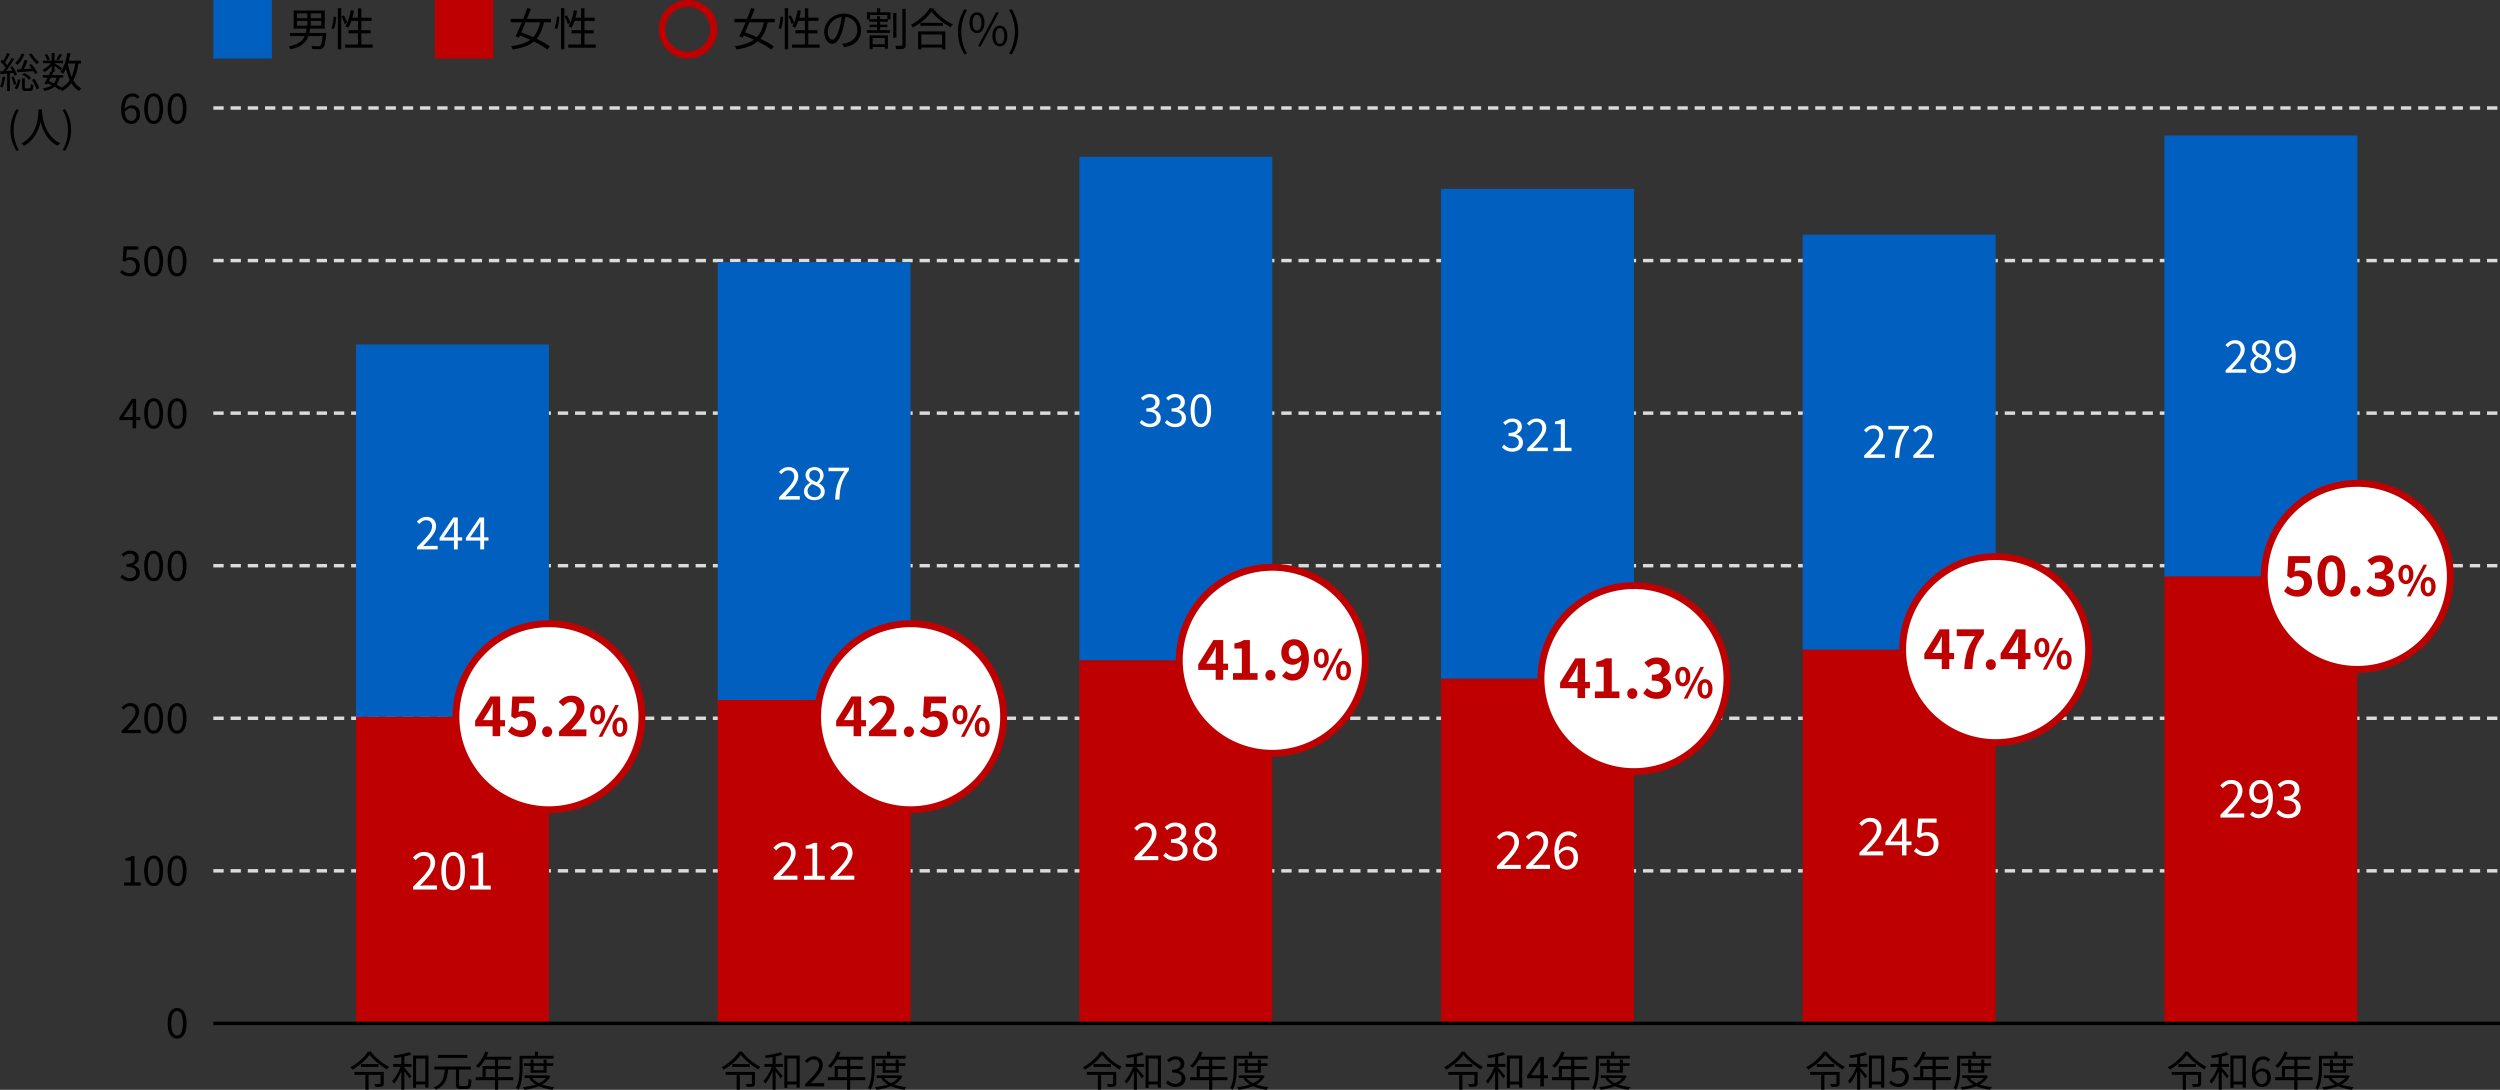 <svg id="sien" xmlns="http://www.w3.org/2000/svg" width="725.688" height="316.348" viewBox="0 0 725.688 316.348">
  <rect x="0" y="0" width="725.688" height="316.348" fill="#333333" stroke="none"/>
  <rect id="長方形_142928" data-name="長方形 142928" width="17" height="17" transform="translate(61.924)" fill="#005fbf"/>
  <path id="パス_456486" data-name="パス 456486" d="M89.032,8.123h1.014a14.731,14.731,0,0,1-.318,1.683,6.485,6.485,0,0,1-.572,1.488,4.879,4.879,0,0,1-1,1.268A6.111,6.111,0,0,1,86.6,13.583a10.978,10.978,0,0,1-2.276.741,1.276,1.276,0,0,0-.13-.286c-.06-.1-.123-.206-.188-.306a1.61,1.61,0,0,0-.2-.253,10.756,10.756,0,0,0,2.131-.644,5.56,5.56,0,0,0,1.437-.877,3.994,3.994,0,0,0,.891-1.092,5.475,5.475,0,0,0,.494-1.287A14.117,14.117,0,0,0,89.032,8.123ZM84.184,9.566h9.931v.9H84.184Zm1.052-6.514h9.035V8.305H85.236Zm.962.832V5.276h7.059V3.884Zm0,2.172v1.4h7.059v-1.4ZM89.214,3.43h.975V7.915h-.975Zm4.5,6.136h1c-.009.1-.015.19-.02.26a1.21,1.21,0,0,1-.019.169q-.116,1.235-.253,2.028a7.909,7.909,0,0,1-.293,1.234,1.748,1.748,0,0,1-.363.651,1.257,1.257,0,0,1-.455.266,2.769,2.769,0,0,1-.585.1c-.208.008-.5.011-.866.006s-.764-.02-1.189-.045a1.865,1.865,0,0,0-.1-.462,1.94,1.94,0,0,0-.2-.436c.416.036.817.059,1.2.072s.652.019.8.019a1.89,1.89,0,0,0,.345-.025.567.567,0,0,0,.227-.1,1.39,1.39,0,0,0,.3-.546,6.373,6.373,0,0,0,.254-1.143q.109-.741.214-1.9Z"/>
  <path id="パス_456487" data-name="パス 456487" d="M96.873,4.833l.74.1q-.038.533-.123,1.17t-.22,1.248a9.856,9.856,0,0,1-.306,1.092l-.768-.26a6.314,6.314,0,0,0,.313-1.021q.13-.577.227-1.2T96.873,4.833Zm1.195-2.469h.976V14.311h-.976Zm1.067,2.391.689-.3a11.258,11.258,0,0,1,.566,1.137,7.313,7.313,0,0,1,.37,1.033L100.032,7a5.248,5.248,0,0,0-.208-.682c-.1-.255-.2-.522-.319-.8a7.852,7.852,0,0,0-.37-.763Zm1.04,8.178h8v.923h-8ZM101.8,2.961l.949.157c-.113.632-.254,1.253-.423,1.859s-.355,1.174-.558,1.7a9.418,9.418,0,0,1-.67,1.4c-.061-.042-.146-.094-.253-.156s-.22-.116-.332-.169l-.286-.13A7.224,7.224,0,0,0,100.9,6.3a13.852,13.852,0,0,0,.528-1.6Q101.657,3.833,101.8,2.961Zm-.651,5.8h6.422v.91h-6.422ZM101.8,5.12h6.057v.936H101.5Zm2.106-2.7h.988V13.453h-.988Z"/>
  <rect id="長方形_142929" data-name="長方形 142929" width="17" height="17" transform="translate(126.219)" fill="#bf0000"/>
  <path id="パス_456488" data-name="パス 456488" d="M148.205,5.47h11.726v.988H148.205Zm8.7.443,1.041.247a14.234,14.234,0,0,1-1.013,3.282,7.526,7.526,0,0,1-1.7,2.373,8.3,8.3,0,0,1-2.627,1.592,17.331,17.331,0,0,1-3.784.943,2.423,2.423,0,0,0-.213-.488,2.829,2.829,0,0,0-.306-.448,16.993,16.993,0,0,0,3.621-.839,7.459,7.459,0,0,0,2.47-1.45,6.82,6.82,0,0,0,1.579-2.183,13.126,13.126,0,0,0,.927-3.029Zm-3.834-3.549,1.039.2q-.377,1-.825,2.112t-.916,2.243q-.466,1.13-.923,2.158t-.832,1.833l-.975-.364q.392-.767.839-1.782t.91-2.125q.459-1.112.9-2.21t.779-2.065ZM150.3,10.046l.65-.754q1.118.366,2.333.865t2.4,1.059q1.182.56,2.2,1.145a17.5,17.5,0,0,1,1.735,1.118l-.727.91a16.12,16.12,0,0,0-1.678-1.132q-1-.6-2.164-1.182t-2.386-1.106Q151.442,10.452,150.3,10.046Z"/>
  <path id="パス_456489" data-name="パス 456489" d="M161.642,4.833l.74.1q-.039.533-.123,1.17t-.221,1.248a9.643,9.643,0,0,1-.306,1.092l-.766-.26a6.423,6.423,0,0,0,.311-1.021q.131-.577.228-1.2C161.569,5.56,161.616,5.18,161.642,4.833Zm1.2-2.469h.975V14.311h-.975ZM163.9,4.755l.69-.3a11.256,11.256,0,0,1,.565,1.137,7.069,7.069,0,0,1,.37,1.033L164.8,7a5.249,5.249,0,0,0-.208-.682c-.1-.255-.2-.522-.319-.8a7.857,7.857,0,0,0-.373-.763Zm1.04,8.178h7.995v.923H164.94Zm1.625-9.972.95.157c-.113.632-.253,1.253-.423,1.859s-.356,1.174-.559,1.7a9.224,9.224,0,0,1-.67,1.4c-.06-.042-.144-.094-.253-.156s-.219-.116-.331-.169L165,7.628a7.226,7.226,0,0,0,.676-1.319A13.852,13.852,0,0,0,166.2,4.7q.226-.867.368-1.739Zm-.649,5.8h6.422v.91h-6.422Zm.649-3.639h6.058v.936H166.27Zm2.107-2.7h.988V13.453h-.988Z"/>
  <path id="パス_456490" data-name="パス 456490" d="M213.166,5.47h11.726v.988H213.166Zm8.7.443,1.041.247a14.233,14.233,0,0,1-1.013,3.282,7.526,7.526,0,0,1-1.7,2.373,8.3,8.3,0,0,1-2.627,1.592,17.331,17.331,0,0,1-3.784.943,2.376,2.376,0,0,0-.214-.488,2.762,2.762,0,0,0-.305-.448,16.993,16.993,0,0,0,3.621-.839,7.459,7.459,0,0,0,2.47-1.45,6.82,6.82,0,0,0,1.579-2.183,13.126,13.126,0,0,0,.928-3.029Zm-3.834-3.549,1.039.2q-.377,1-.825,2.112t-.916,2.243q-.467,1.13-.923,2.158t-.832,1.833l-.975-.364q.39-.767.839-1.782t.91-2.125q.459-1.112.9-2.21t.779-2.065Zm-2.769,7.682.65-.754q1.118.366,2.333.865t2.4,1.059q1.182.56,2.2,1.145a17.5,17.5,0,0,1,1.735,1.118l-.727.91a16.12,16.12,0,0,0-1.678-1.132q-1-.6-2.164-1.182t-2.386-1.106q-1.226-.517-2.367-.923Z"/>
  <path id="パス_456491" data-name="パス 456491" d="M226.6,4.833l.74.1q-.039.533-.123,1.17T227,7.356a9.639,9.639,0,0,1-.306,1.092l-.766-.26a6.426,6.426,0,0,0,.311-1.021q.13-.577.228-1.2C226.53,5.56,226.577,5.18,226.6,4.833Zm1.2-2.469h.975V14.311H227.8Zm1.066,2.391.69-.3a11.256,11.256,0,0,1,.565,1.137,7.071,7.071,0,0,1,.37,1.033L229.762,7a5.247,5.247,0,0,0-.208-.682c-.1-.255-.2-.522-.319-.8a7.853,7.853,0,0,0-.371-.763Zm1.04,8.178h8v.923h-8Zm1.625-9.972.95.157c-.113.632-.253,1.253-.423,1.859s-.356,1.174-.559,1.7a9.223,9.223,0,0,1-.67,1.4c-.06-.042-.144-.094-.253-.156s-.22-.116-.331-.169l-.287-.13a7.227,7.227,0,0,0,.676-1.319,13.854,13.854,0,0,0,.527-1.612q.226-.858.368-1.73Zm-.649,5.8H237.3v.91h-6.42Zm.649-3.639h6.058v.936H231.23Zm2.107-2.7h.988V13.453h-.988Z"/>
  <path id="パス_456492" data-name="パス 456492" d="M245.448,4.405q-.132,1.014-.332,2.119a20.014,20.014,0,0,1-.513,2.144,11.973,11.973,0,0,1-.865,2.237,4.441,4.441,0,0,1-1.02,1.351,1.67,1.67,0,0,1-2.249.039,2.955,2.955,0,0,1-.871-1.2,4.65,4.65,0,0,1-.338-1.852,4.779,4.779,0,0,1,.435-2.015A5.432,5.432,0,0,1,240.9,5.542a5.849,5.849,0,0,1,1.814-1.164,5.764,5.764,0,0,1,2.222-.428A5.38,5.38,0,0,1,247,4.327a4.678,4.678,0,0,1,1.566,1.033,4.6,4.6,0,0,1,1,1.521,4.881,4.881,0,0,1,.351,1.853,4.861,4.861,0,0,1-.579,2.4,4.5,4.5,0,0,1-1.664,1.69,6.863,6.863,0,0,1-2.632.858l-.611-.962c.208-.026.407-.053.6-.078s.364-.057.52-.091a5.17,5.17,0,0,0,1.215-.449,4.158,4.158,0,0,0,1.06-.779,3.6,3.6,0,0,0,.747-1.132,3.791,3.791,0,0,0,.28-1.5,4.123,4.123,0,0,0-.26-1.476,3.474,3.474,0,0,0-.767-1.2,3.615,3.615,0,0,0-1.235-.819,4.358,4.358,0,0,0-1.664-.3A4.666,4.666,0,0,0,240.6,7.687a3.65,3.65,0,0,0-.325,1.463,3.608,3.608,0,0,0,.214,1.346,1.9,1.9,0,0,0,.521.773.965.965,0,0,0,.6.247.946.946,0,0,0,.637-.306,3.525,3.525,0,0,0,.664-.988,11.552,11.552,0,0,0,.662-1.774,18.625,18.625,0,0,0,.488-1.99q.2-1.053.293-2.066Z"/>
  <path id="パス_456493" data-name="パス 456493" d="M251.63,8.759h6.722V9.54H251.63Zm.014-5.186H258.5V5.626h-.91V4.339h-5.07V5.626h-.871Zm.7,1.989h5.4V6.3h-5.4Zm.077,1.6H257.6v.714h-5.175Zm0,3.107h5.33v3.874h-.922V11.035H253.32v3.25h-.9Zm.455,2.587h4.369v.779h-4.369ZM254.556,2.4h.935V4.015h-.935Zm.012,2.313h.911V9.189h-.911Zm4.706-.948h.936v7.176h-.936Zm2.665-1.184h.95V12.972a1.7,1.7,0,0,1-.13.747.781.781,0,0,1-.43.37,2.7,2.7,0,0,1-.857.163q-.547.033-1.3.033a1.489,1.489,0,0,0-.07-.326c-.039-.121-.08-.245-.124-.37a2.159,2.159,0,0,0-.144-.332q.612.014,1.125.02t.7-.006a.416.416,0,0,0,.221-.065.279.279,0,0,0,.065-.221Z"/>
  <path id="パス_456494" data-name="パス 456494" d="M270.41,3.352a10.994,10.994,0,0,1-1.385,1.638,18.634,18.634,0,0,1-1.884,1.625,16.607,16.607,0,0,1-2.152,1.378c-.043-.07-.1-.152-.17-.247s-.142-.191-.22-.287a2.116,2.116,0,0,0-.221-.233,14.581,14.581,0,0,0,2.2-1.392,15.774,15.774,0,0,0,1.912-1.7,10.138,10.138,0,0,0,1.358-1.741h1a12.119,12.119,0,0,0,1.189,1.417,15.412,15.412,0,0,0,1.43,1.3,16.407,16.407,0,0,0,1.56,1.111,12.158,12.158,0,0,0,1.567.839,3.926,3.926,0,0,0-.338.416c-.114.155-.217.308-.313.454q-.766-.414-1.547-.935a18.656,18.656,0,0,1-1.516-1.127A17.978,17.978,0,0,1,271.5,4.62a11.3,11.3,0,0,1-1.09-1.268Zm-3.927,5.772h7.957v5.212h-.988V10.007h-6.006v4.329h-.963Zm.444,3.8h6.967V13.8h-6.967Zm.233-6.3h6.566v.871H267.16Z"/>
  <path id="パス_456495" data-name="パス 456495" d="M279.966,15.832a13.676,13.676,0,0,1-1.4-3.062,11.7,11.7,0,0,1-.506-3.529,11.727,11.727,0,0,1,.506-3.524,13.632,13.632,0,0,1,1.4-3.067l.728.338a11.258,11.258,0,0,0-1.242,3,13.252,13.252,0,0,0,0,6.526,11.219,11.219,0,0,0,1.242,3Z"/>
  <path id="パス_456496" data-name="パス 456496" d="M283.6,9.591a1.867,1.867,0,0,1-1.138-.357A2.272,2.272,0,0,1,281.7,8.2a4.465,4.465,0,0,1-.266-1.638,4.356,4.356,0,0,1,.266-1.625,2.2,2.2,0,0,1,.754-1.008,2.069,2.069,0,0,1,2.288,0,2.2,2.2,0,0,1,.754,1.008,4.355,4.355,0,0,1,.267,1.625A4.464,4.464,0,0,1,285.5,8.2a2.272,2.272,0,0,1-.754,1.033A1.886,1.886,0,0,1,283.6,9.591Zm0-.727a1.037,1.037,0,0,0,.916-.578,3.43,3.43,0,0,0,.344-1.723,3.279,3.279,0,0,0-.344-1.7,1.031,1.031,0,0,0-1.826,0,3.22,3.22,0,0,0-.352,1.7,3.368,3.368,0,0,0,.352,1.723,1.041,1.041,0,0,0,.91.578Zm.273,4.589,5.265-9.868h.8l-5.264,9.868Zm6.369,0A1.9,1.9,0,0,1,289.1,13.1a2.218,2.218,0,0,1-.754-1.027,4.459,4.459,0,0,1-.268-1.638,4.355,4.355,0,0,1,.268-1.625A2.234,2.234,0,0,1,289.1,7.8a2.022,2.022,0,0,1,2.274,0,2.25,2.25,0,0,1,.755,1.015,4.375,4.375,0,0,1,.266,1.625,4.482,4.482,0,0,1-.266,1.638,2.234,2.234,0,0,1-.755,1.027,1.9,1.9,0,0,1-1.137.348Zm0-.728a1.058,1.058,0,0,0,.917-.572,3.283,3.283,0,0,0,.358-1.716,3.207,3.207,0,0,0-.358-1.7,1.03,1.03,0,0,0-1.833,0,3.217,3.217,0,0,0-.357,1.7,3.294,3.294,0,0,0,.357,1.716,1.057,1.057,0,0,0,.911.572Z"/>
  <path id="パス_456497" data-name="パス 456497" d="M293.651,15.832l-.741-.326a11.04,11.04,0,0,0,1.261-3,13,13,0,0,0,0-6.526,11.08,11.08,0,0,0-1.261-3l.741-.338a13.106,13.106,0,0,1,1.411,3.067,11.824,11.824,0,0,1,.5,3.524,11.8,11.8,0,0,1-.5,3.529,13.146,13.146,0,0,1-1.411,3.07Z"/>
  <path id="パス_456498" data-name="パス 456498" d="M199.68,2a6.5,6.5,0,1,1-6.546,6.5A6.5,6.5,0,0,1,199.68,2m0-2a8.5,8.5,0,1,0,8.547,8.5A8.5,8.5,0,0,0,199.68,0Z" fill="#bf0000"/>
  <path id="パス_456499" data-name="パス 456499" d="M.756,22.242l.757.132a15.959,15.959,0,0,1-.33,1.662,7.719,7.719,0,0,1-.487,1.4c-.055-.032-.126-.069-.21-.114s-.17-.086-.257-.126S.064,25.122,0,25.1a5.179,5.179,0,0,0,.475-1.313C.59,23.275.685,22.761.756,22.242ZM.048,20.717q.792-.036,1.885-.108t2.243-.144l.012.708c-.72.073-1.43.136-2.129.193s-1.327.107-1.878.155Zm.1-2.832.467-.576q.324.288.655.636c.219.232.421.461.605.684a4.364,4.364,0,0,1,.433.613l-.505.672a4.883,4.883,0,0,0-.426-.643C1.2,19.036,1,18.8.783,18.551s-.43-.466-.638-.666Zm3.239-1.116.757.349c-.273.439-.577.91-.912,1.409s-.675.982-1.015,1.446-.662.872-.966,1.224L.7,20.885c.224-.271.46-.578.708-.918s.494-.7.739-1.068.471-.741.683-1.109.394-.708.554-1.021Zm-1.32-1.392.78.325q-.216.431-.474.911t-.516.925c-.172.3-.333.559-.486.792l-.624-.277c.152-.24.31-.515.474-.828s.32-.63.469-.954.27-.622.374-.894Zm.012,5.665h.792v5.375h-.8ZM2.955,19.5l.649-.276a9.6,9.6,0,0,1,.54.822c.175.3.334.592.473.876a4.648,4.648,0,0,1,.306.762l-.7.336a5.387,5.387,0,0,0-.3-.774c-.136-.292-.287-.589-.456-.894s-.339-.588-.515-.852ZM3.3,22.421l.673-.2a11.606,11.606,0,0,1,.449,1.134,8.045,8.045,0,0,1,.294,1.063L4,24.666a6.088,6.088,0,0,0-.264-1.093C3.6,23.158,3.452,22.773,3.3,22.421Zm1.885.613.744.132a10.283,10.283,0,0,1-.367,1.481,4.157,4.157,0,0,1-.642,1.278l-.708-.336a3.877,3.877,0,0,0,.612-1.152,7.787,7.787,0,0,0,.361-1.4Zm1.055-7.5.852.2a8.324,8.324,0,0,1-.869,1.734,7.418,7.418,0,0,1-1.147,1.374,1.4,1.4,0,0,0-.2-.185c-.088-.069-.178-.137-.269-.2a1.314,1.314,0,0,0-.247-.151,5.9,5.9,0,0,0,1.11-1.229,6.281,6.281,0,0,0,.77-1.543ZM4.92,20.166q.612-.025,1.422-.073l1.734-.1q.924-.054,1.848-.115v.72q-1.294.12-2.58.222t-2.268.175Zm2.2-2.785.912.241q-.216.514-.462,1.073t-.492,1.074q-.246.518-.473.9l-.685-.228c.145-.272.292-.586.444-.941s.294-.722.426-1.1.238-.715.326-1.019Zm-.744,5.34H7.2v2.6c0,.143.023.233.067.269a.518.518,0,0,0,.294.054H8.568a.266.266,0,0,0,.216-.084.722.722,0,0,0,.1-.354q.029-.27.042-.822a2.59,2.59,0,0,0,.227.126,2.273,2.273,0,0,0,.27.114c.093.033.178.06.259.084a4.974,4.974,0,0,1-.145,1.056.893.893,0,0,1-.311.51.97.97,0,0,1-.553.138H7.44a1.822,1.822,0,0,1-.666-.1.541.541,0,0,1-.318-.336,2.065,2.065,0,0,1-.084-.659Zm.061-1.055.563-.5a6.009,6.009,0,0,1,.78.425,7.472,7.472,0,0,1,.714.516,3.338,3.338,0,0,1,.523.522l-.589.552a3.135,3.135,0,0,0-.522-.54,8.728,8.728,0,0,0-.714-.534,6.266,6.266,0,0,0-.759-.441ZM9.168,15.5a7.058,7.058,0,0,0,.624.929,9.041,9.041,0,0,0,.786.882,7.542,7.542,0,0,0,.786.685,2.625,2.625,0,0,0-.216.185,3.232,3.232,0,0,0-.228.24c-.071.084-.132.159-.18.222a7.676,7.676,0,0,1-.816-.786,11.688,11.688,0,0,1-.824-1.01,10.83,10.83,0,0,1-.679-1.038Zm-.72,3.431.684-.347c.224.255.446.538.666.845s.427.609.618.9a5.734,5.734,0,0,1,.444.785l-.719.408a6.925,6.925,0,0,0-.433-.792q-.276-.444-.605-.918t-.655-.883ZM9.24,23.2l.7-.349a9.676,9.676,0,0,1,.618.912,9.819,9.819,0,0,1,.5.96,4.508,4.508,0,0,1,.294.864l-.745.384a4.7,4.7,0,0,0-.294-.864c-.14-.319-.3-.648-.486-.984A7.807,7.807,0,0,0,9.24,23.2Z"/>
  <path id="パス_456500" data-name="パス 456500" d="M15.017,17.933l.6.348a5.944,5.944,0,0,1-.738,1.009,8.618,8.618,0,0,1-.972.929,7.122,7.122,0,0,1-1.038.714,2.412,2.412,0,0,0-.216-.36,1.978,1.978,0,0,0-.276-.323,6.12,6.12,0,0,0,1.008-.588,6.526,6.526,0,0,0,.936-.817A4.869,4.869,0,0,0,15.017,17.933ZM12.437,21.8h5.9v.745h-5.9Zm4.032.445.84.107a5.452,5.452,0,0,1-.474,1.542,3.857,3.857,0,0,1-.864,1.152,4.761,4.761,0,0,1-1.3.823,9.626,9.626,0,0,1-1.806.563,1.9,1.9,0,0,0-.162-.4,2.052,2.052,0,0,0-.234-.361,7.378,7.378,0,0,0,2.076-.63,3.292,3.292,0,0,0,1.278-1.1,4.409,4.409,0,0,0,.646-1.7ZM12.509,17.6h5.784v.744H12.509Zm2.16,3.156.852.192q-.276.577-.606,1.23t-.648,1.26c-.212.4-.411.767-.594,1.086l-.792-.275q.264-.457.588-1.057t.642-1.242c.212-.431.4-.828.558-1.2Zm-1.7-4.8.672-.277a5.988,5.988,0,0,1,.486.792,3.784,3.784,0,0,1,.306.756l-.72.313a3.854,3.854,0,0,0-.288-.763,7.493,7.493,0,0,0-.46-.823Zm.636,8.135.468-.612q.72.264,1.428.606t1.32.7a9.676,9.676,0,0,1,1.044.7l-.624.648a7.984,7.984,0,0,0-1-.708q-.588-.36-1.266-.708T13.6,24.089ZM15,15.379h.84V20.9H15Zm.744,2.964c.1.056.262.149.474.277s.438.267.678.42l.66.42a4.819,4.819,0,0,1,.432.3l-.5.648q-.156-.144-.444-.371t-.618-.481l-.63-.48q-.3-.228-.492-.348Zm1.488-2.723.78.336c-.176.279-.359.559-.546.839a8.293,8.293,0,0,1-.534.72l-.612-.3a8.217,8.217,0,0,0,.492-.774,8.874,8.874,0,0,0,.416-.823Zm4.644,2.46.924.095a18.068,18.068,0,0,1-.858,3.648A8.781,8.781,0,0,1,20.4,24.534a8.17,8.17,0,0,1-2.478,1.931,1.651,1.651,0,0,0-.144-.27c-.064-.1-.131-.2-.2-.3a1.7,1.7,0,0,0-.2-.246,6.92,6.92,0,0,0,2.328-1.71,7.565,7.565,0,0,0,1.41-2.5,16.453,16.453,0,0,0,.753-3.361Zm-2.352-2.7.9.132a20.537,20.537,0,0,1-.5,2.262,15.452,15.452,0,0,1-.714,2.017,7.989,7.989,0,0,1-.936,1.626,1.966,1.966,0,0,0-.2-.2q-.132-.114-.282-.228l-.246-.186a6.991,6.991,0,0,0,.888-1.494,12.445,12.445,0,0,0,.654-1.86,19.688,19.688,0,0,0,.432-2.072Zm.18,2.964a19.229,19.229,0,0,0,.75,3.1,9.449,9.449,0,0,0,1.266,2.532,5.433,5.433,0,0,0,1.9,1.674c-.072.064-.15.141-.234.228a3.049,3.049,0,0,0-.234.276,2.381,2.381,0,0,0-.18.276A6.289,6.289,0,0,1,21,24.564a10.5,10.5,0,0,1-1.308-2.718,22.9,22.9,0,0,1-.8-3.372Zm-.48-.744h4.272v.84H19.217Z"/>
  <path id="パス_456501" data-name="パス 456501" d="M4.792,43.821A12.626,12.626,0,0,1,3.5,41a11.557,11.557,0,0,1,0-6.511,12.6,12.6,0,0,1,1.3-2.832l.672.312a10.329,10.329,0,0,0-1.147,2.766,12.189,12.189,0,0,0,0,6.024,10.275,10.275,0,0,0,1.147,2.766Z"/>
  <path id="パス_456502" data-name="パス 456502" d="M11.193,31.761H12.2c-.015.312-.044.725-.084,1.237S12,34.087,11.9,34.731a14.343,14.343,0,0,1-.5,2.011,11.567,11.567,0,0,1-.9,2.063,9.375,9.375,0,0,1-1.435,1.932,8.377,8.377,0,0,1-2.118,1.584,1.941,1.941,0,0,0-.311-.36,3.36,3.36,0,0,0-.42-.336A8.055,8.055,0,0,0,8.29,40.137a8.429,8.429,0,0,0,1.38-1.824,10.062,10.062,0,0,0,.84-1.962,14.519,14.519,0,0,0,.444-1.89,15.621,15.621,0,0,0,.186-1.6C11.169,32.394,11.186,32.025,11.193,31.761Zm.96.24c.008.136.027.371.055.7s.082.733.161,1.206a15.5,15.5,0,0,0,.349,1.535,12.247,12.247,0,0,0,.612,1.7,10.54,10.54,0,0,0,.947,1.7,8.19,8.19,0,0,0,1.357,1.53,7.244,7.244,0,0,0,1.859,1.182,2.826,2.826,0,0,0-.389.366,3.638,3.638,0,0,0-.306.39,7.73,7.73,0,0,1-1.9-1.266,8.721,8.721,0,0,1-1.4-1.632,11.178,11.178,0,0,1-.971-1.8,14.39,14.39,0,0,1-.63-1.807,15.226,15.226,0,0,1-.361-1.644c-.08-.507-.135-.944-.168-1.308s-.051-.626-.059-.786Z"/>
  <path id="パス_456503" data-name="パス 456503" d="M18.866,43.821l-.683-.3a10.252,10.252,0,0,0,1.164-2.766,12.035,12.035,0,0,0,0-6.024,10.306,10.306,0,0,0-1.164-2.766l.683-.312a12.108,12.108,0,0,1,1.3,2.832,11.7,11.7,0,0,1,0,6.511A12.135,12.135,0,0,1,18.866,43.821Z"/>
  <path id="パス_456504" data-name="パス 456504" d="M38.113,35.969a2.746,2.746,0,0,1-1.176-.252A2.51,2.51,0,0,1,36,34.948a3.8,3.8,0,0,1-.617-1.29,6.527,6.527,0,0,1-.223-1.8,7.914,7.914,0,0,1,.264-2.191,4.216,4.216,0,0,1,.721-1.475,2.762,2.762,0,0,1,1.042-.829,3.039,3.039,0,0,1,1.225-.257,2.616,2.616,0,0,1,1.2.257,3.123,3.123,0,0,1,.865.643l-.613.684a1.84,1.84,0,0,0-1.4-.672,1.939,1.939,0,0,0-1.129.359,2.451,2.451,0,0,0-.828,1.2,6.744,6.744,0,0,0-.312,2.281,6.018,6.018,0,0,0,.228,1.782,2.356,2.356,0,0,0,.654,1.1,1.5,1.5,0,0,0,1.023.36,1.336,1.336,0,0,0,.774-.234,1.585,1.585,0,0,0,.54-.653,2.276,2.276,0,0,0,.2-.985,2.371,2.371,0,0,0-.18-.971,1.363,1.363,0,0,0-.534-.63,1.622,1.622,0,0,0-.882-.223,1.894,1.894,0,0,0-.913.277,2.878,2.878,0,0,0-.935.935l-.035-.863a3.445,3.445,0,0,1,.611-.624,2.608,2.608,0,0,1,.714-.4,2.14,2.14,0,0,1,.726-.137,2.706,2.706,0,0,1,1.3.294,1.993,1.993,0,0,1,.852.882,3.194,3.194,0,0,1,.3,1.463,2.911,2.911,0,0,1-.343,1.434,2.5,2.5,0,0,1-.918.961,2.433,2.433,0,0,1-1.264.343Z"/>
  <path id="パス_456505" data-name="パス 456505" d="M44.6,35.969a2.188,2.188,0,0,1-1.462-.517A3.256,3.256,0,0,1,42.2,33.94a7.807,7.807,0,0,1-.33-2.435,7.653,7.653,0,0,1,.33-2.412,3.176,3.176,0,0,1,.943-1.489,2.381,2.381,0,0,1,2.927,0,3.175,3.175,0,0,1,.942,1.489,7.653,7.653,0,0,1,.33,2.412,7.807,7.807,0,0,1-.33,2.435,3.255,3.255,0,0,1-.942,1.512A2.194,2.194,0,0,1,44.6,35.969Zm0-.889a1.22,1.22,0,0,0,.883-.371,2.522,2.522,0,0,0,.588-1.164,8.169,8.169,0,0,0,.21-2.04,8.022,8.022,0,0,0-.21-2.028,2.413,2.413,0,0,0-.588-1.14,1.253,1.253,0,0,0-1.758,0,2.372,2.372,0,0,0-.593,1.14,7.97,7.97,0,0,0-.211,2.028,8.116,8.116,0,0,0,.211,2.04,2.477,2.477,0,0,0,.593,1.164,1.222,1.222,0,0,0,.875.371Z"/>
  <path id="パス_456506" data-name="パス 456506" d="M51.4,35.969a2.192,2.192,0,0,1-1.463-.517A3.247,3.247,0,0,1,49,33.94a7.777,7.777,0,0,1-.33-2.435A7.624,7.624,0,0,1,49,29.093a3.167,3.167,0,0,1,.942-1.489,2.381,2.381,0,0,1,2.927,0,3.184,3.184,0,0,1,.943,1.489,7.684,7.684,0,0,1,.329,2.412,7.839,7.839,0,0,1-.329,2.435,3.264,3.264,0,0,1-.943,1.512,2.193,2.193,0,0,1-1.469.517Zm0-.889a1.217,1.217,0,0,0,.882-.371,2.522,2.522,0,0,0,.588-1.164,8.116,8.116,0,0,0,.211-2.04,7.97,7.97,0,0,0-.211-2.028,2.413,2.413,0,0,0-.588-1.14,1.253,1.253,0,0,0-1.758,0,2.38,2.38,0,0,0-.593,1.14,7.97,7.97,0,0,0-.211,2.028,8.116,8.116,0,0,0,.211,2.04,2.486,2.486,0,0,0,.593,1.164,1.224,1.224,0,0,0,.876.371Z"/>
  <path id="パス_456507" data-name="パス 456507" d="M37.7,80.219a3.97,3.97,0,0,1-1.206-.168,3.584,3.584,0,0,1-.912-.433,5.2,5.2,0,0,1-.7-.563l.551-.72a4.735,4.735,0,0,0,.558.474,2.653,2.653,0,0,0,1.6.5,1.876,1.876,0,0,0,.942-.241,1.79,1.79,0,0,0,.678-.671,2.007,2.007,0,0,0,.253-1.033,1.893,1.893,0,0,0-.5-1.4,1.794,1.794,0,0,0-1.326-.5,1.929,1.929,0,0,0-.756.137,4.557,4.557,0,0,0-.709.39l-.588-.372.288-4.115h4.272v.947h-3.31L36.606,75a2.731,2.731,0,0,1,.608-.258,2.648,2.648,0,0,1,.713-.09,3.082,3.082,0,0,1,1.332.283,2.2,2.2,0,0,1,.961.876,2.9,2.9,0,0,1,.359,1.517,2.857,2.857,0,0,1-.414,1.572,2.73,2.73,0,0,1-1.074.985,3.04,3.04,0,0,1-1.391.334Z"/>
  <path id="パス_456508" data-name="パス 456508" d="M44.6,80.219a2.188,2.188,0,0,1-1.462-.517A3.256,3.256,0,0,1,42.2,78.19a7.807,7.807,0,0,1-.33-2.435,7.653,7.653,0,0,1,.33-2.412,3.176,3.176,0,0,1,.943-1.489,2.381,2.381,0,0,1,2.927,0,3.175,3.175,0,0,1,.942,1.489,7.653,7.653,0,0,1,.33,2.412,7.807,7.807,0,0,1-.33,2.435A3.255,3.255,0,0,1,46.07,79.7,2.194,2.194,0,0,1,44.6,80.219Zm0-.889a1.22,1.22,0,0,0,.883-.371,2.522,2.522,0,0,0,.588-1.164,8.169,8.169,0,0,0,.21-2.04,8.022,8.022,0,0,0-.21-2.028,2.413,2.413,0,0,0-.588-1.14,1.253,1.253,0,0,0-1.758,0,2.372,2.372,0,0,0-.593,1.14,7.97,7.97,0,0,0-.211,2.028,8.116,8.116,0,0,0,.211,2.04,2.477,2.477,0,0,0,.593,1.164A1.222,1.222,0,0,0,44.6,79.33Z"/>
  <path id="パス_456509" data-name="パス 456509" d="M51.4,80.219a2.192,2.192,0,0,1-1.463-.517A3.247,3.247,0,0,1,49,78.19a7.777,7.777,0,0,1-.33-2.435A7.624,7.624,0,0,1,49,73.343a3.167,3.167,0,0,1,.942-1.489,2.381,2.381,0,0,1,2.927,0,3.184,3.184,0,0,1,.943,1.489,7.684,7.684,0,0,1,.329,2.412,7.839,7.839,0,0,1-.329,2.435,3.264,3.264,0,0,1-.943,1.512,2.193,2.193,0,0,1-1.469.517Zm0-.889a1.217,1.217,0,0,0,.882-.371A2.522,2.522,0,0,0,52.87,77.8a8.116,8.116,0,0,0,.211-2.04,7.97,7.97,0,0,0-.211-2.028,2.413,2.413,0,0,0-.588-1.14,1.253,1.253,0,0,0-1.758,0,2.38,2.38,0,0,0-.593,1.14,7.97,7.97,0,0,0-.211,2.028,8.116,8.116,0,0,0,.211,2.04,2.486,2.486,0,0,0,.593,1.164A1.224,1.224,0,0,0,51.4,79.33Z"/>
  <path id="パス_456510" data-name="パス 456510" d="M38.485,124.312v-5.748c0-.215.008-.486.024-.809s.028-.6.037-.822H38.5c-.111.2-.226.4-.342.593l-.366.619-2,2.927H40.7v.876H34.646v-.719l3.66-5.472h1.211v8.555Z"/>
  <path id="パス_456511" data-name="パス 456511" d="M44.6,124.469a2.192,2.192,0,0,1-1.463-.517,3.247,3.247,0,0,1-.942-1.512,7.777,7.777,0,0,1-.33-2.435,7.624,7.624,0,0,1,.33-2.412,3.167,3.167,0,0,1,.942-1.489,2.381,2.381,0,0,1,2.927,0,3.176,3.176,0,0,1,.943,1.489,7.684,7.684,0,0,1,.329,2.412,7.839,7.839,0,0,1-.329,2.435,3.256,3.256,0,0,1-.943,1.512,2.193,2.193,0,0,1-1.464.517Zm0-.889a1.217,1.217,0,0,0,.882-.371,2.512,2.512,0,0,0,.588-1.164,8.116,8.116,0,0,0,.211-2.04,7.97,7.97,0,0,0-.211-2.028,2.4,2.4,0,0,0-.588-1.14,1.253,1.253,0,0,0-1.758,0,2.38,2.38,0,0,0-.593,1.14A7.97,7.97,0,0,0,42.925,120a8.116,8.116,0,0,0,.211,2.04,2.486,2.486,0,0,0,.593,1.164A1.224,1.224,0,0,0,44.6,123.58Z"/>
  <path id="パス_456512" data-name="パス 456512" d="M51.4,124.469a2.188,2.188,0,0,1-1.463-.517A3.264,3.264,0,0,1,49,122.44a7.807,7.807,0,0,1-.33-2.435,7.653,7.653,0,0,1,.33-2.412,3.184,3.184,0,0,1,.943-1.489,2.381,2.381,0,0,1,2.927,0,3.191,3.191,0,0,1,.943,1.489,7.682,7.682,0,0,1,.33,2.412,7.837,7.837,0,0,1-.33,2.435,3.272,3.272,0,0,1-.943,1.512,2.189,2.189,0,0,1-1.47.517Zm0-.889a1.217,1.217,0,0,0,.882-.371,2.522,2.522,0,0,0,.589-1.164,8.222,8.222,0,0,0,.209-2.04,8.074,8.074,0,0,0-.209-2.028,2.414,2.414,0,0,0-.589-1.14,1.253,1.253,0,0,0-1.758,0,2.38,2.38,0,0,0-.593,1.14,8.022,8.022,0,0,0-.21,2.028,8.169,8.169,0,0,0,.21,2.04,2.486,2.486,0,0,0,.593,1.164A1.224,1.224,0,0,0,51.4,123.58Z"/>
  <path id="パス_456513" data-name="パス 456513" d="M37.759,168.719a3.962,3.962,0,0,1-1.2-.168,3.422,3.422,0,0,1-.918-.445,3.823,3.823,0,0,1-.684-.6l.564-.708a4.237,4.237,0,0,0,.9.7,2.477,2.477,0,0,0,1.267.306,2.134,2.134,0,0,0,.93-.193,1.465,1.465,0,0,0,.858-1.38,1.546,1.546,0,0,0-.258-.893,1.662,1.662,0,0,0-.859-.588,5.017,5.017,0,0,0-1.62-.21v-.853a4.008,4.008,0,0,0,1.441-.21,1.533,1.533,0,0,0,.761-.576,1.461,1.461,0,0,0,.234-.809,1.282,1.282,0,0,0-.4-.991,1.545,1.545,0,0,0-1.091-.366,2.069,2.069,0,0,0-.99.246,3.349,3.349,0,0,0-.835.63l-.588-.695a5.114,5.114,0,0,1,1.1-.763,2.9,2.9,0,0,1,1.35-.3,3.311,3.311,0,0,1,1.326.252,2.069,2.069,0,0,1,.912.738,2.031,2.031,0,0,1,.33,1.17,1.906,1.906,0,0,1-.433,1.284,2.63,2.63,0,0,1-1.128.756v.048a2.889,2.889,0,0,1,.936.42,2.2,2.2,0,0,1,.672.725,2.052,2.052,0,0,1,.252,1.038,2.2,2.2,0,0,1-.383,1.309,2.545,2.545,0,0,1-1.02.834A3.384,3.384,0,0,1,37.759,168.719Z"/>
  <path id="パス_456514" data-name="パス 456514" d="M44.6,168.719a2.192,2.192,0,0,1-1.463-.517,3.247,3.247,0,0,1-.942-1.512,7.777,7.777,0,0,1-.33-2.435,7.624,7.624,0,0,1,.33-2.412,3.167,3.167,0,0,1,.942-1.489,2.381,2.381,0,0,1,2.927,0,3.176,3.176,0,0,1,.943,1.489,7.684,7.684,0,0,1,.329,2.412,7.839,7.839,0,0,1-.329,2.435,3.256,3.256,0,0,1-.943,1.512,2.193,2.193,0,0,1-1.464.517Zm0-.889a1.217,1.217,0,0,0,.882-.371,2.512,2.512,0,0,0,.588-1.164,8.116,8.116,0,0,0,.211-2.04,7.97,7.97,0,0,0-.211-2.028,2.4,2.4,0,0,0-.588-1.14,1.253,1.253,0,0,0-1.758,0,2.38,2.38,0,0,0-.593,1.14,7.97,7.97,0,0,0-.211,2.028,8.116,8.116,0,0,0,.211,2.04,2.486,2.486,0,0,0,.593,1.164,1.224,1.224,0,0,0,.876.371Z"/>
  <path id="パス_456515" data-name="パス 456515" d="M51.4,168.719a2.188,2.188,0,0,1-1.463-.517A3.264,3.264,0,0,1,49,166.69a7.807,7.807,0,0,1-.33-2.435,7.653,7.653,0,0,1,.33-2.412,3.184,3.184,0,0,1,.943-1.489,2.381,2.381,0,0,1,2.927,0,3.191,3.191,0,0,1,.943,1.489,7.682,7.682,0,0,1,.33,2.412,7.837,7.837,0,0,1-.33,2.435,3.272,3.272,0,0,1-.943,1.512A2.189,2.189,0,0,1,51.4,168.719Zm0-.889a1.217,1.217,0,0,0,.882-.371,2.522,2.522,0,0,0,.589-1.164,8.222,8.222,0,0,0,.209-2.04,8.074,8.074,0,0,0-.209-2.028,2.414,2.414,0,0,0-.589-1.14,1.253,1.253,0,0,0-1.758,0,2.38,2.38,0,0,0-.593,1.14,8.022,8.022,0,0,0-.21,2.028,8.169,8.169,0,0,0,.21,2.04,2.486,2.486,0,0,0,.593,1.164,1.224,1.224,0,0,0,.876.371Z"/>
  <path id="パス_456516" data-name="パス 456516" d="M35.293,212.812v-.648q1.3-1.282,2.2-2.262a11,11,0,0,0,1.367-1.763,2.917,2.917,0,0,0,.469-1.483,2.06,2.06,0,0,0-.174-.87,1.3,1.3,0,0,0-.534-.588,1.938,1.938,0,0,0-1.914.09,3.811,3.811,0,0,0-.821.721l-.637-.613a4.493,4.493,0,0,1,1.141-.948,2.891,2.891,0,0,1,1.451-.347,2.8,2.8,0,0,1,1.362.311,2.234,2.234,0,0,1,.888.876,2.646,2.646,0,0,1,.318,1.32,3.363,3.363,0,0,1-.456,1.632,9.99,9.99,0,0,1-1.248,1.735q-.792.906-1.8,1.973.336-.023.72-.053c.256-.02.5-.031.72-.031h2.484v.948Z"/>
  <path id="パス_456517" data-name="パス 456517" d="M44.6,212.969a2.188,2.188,0,0,1-1.462-.517,3.256,3.256,0,0,1-.943-1.512,7.807,7.807,0,0,1-.33-2.435,7.653,7.653,0,0,1,.33-2.412,3.176,3.176,0,0,1,.943-1.489,2.381,2.381,0,0,1,2.927,0,3.175,3.175,0,0,1,.942,1.489,7.653,7.653,0,0,1,.33,2.412,7.807,7.807,0,0,1-.33,2.435,3.255,3.255,0,0,1-.942,1.512,2.194,2.194,0,0,1-1.465.517Zm0-.889a1.22,1.22,0,0,0,.883-.371,2.522,2.522,0,0,0,.588-1.164,8.169,8.169,0,0,0,.21-2.04,8.022,8.022,0,0,0-.21-2.028,2.413,2.413,0,0,0-.588-1.14,1.253,1.253,0,0,0-1.758,0,2.372,2.372,0,0,0-.593,1.14,7.97,7.97,0,0,0-.211,2.028,8.116,8.116,0,0,0,.211,2.04,2.477,2.477,0,0,0,.593,1.164,1.222,1.222,0,0,0,.875.371Z"/>
  <path id="パス_456518" data-name="パス 456518" d="M51.4,212.969a2.192,2.192,0,0,1-1.463-.517A3.247,3.247,0,0,1,49,210.94a7.777,7.777,0,0,1-.33-2.435,7.624,7.624,0,0,1,.33-2.412,3.167,3.167,0,0,1,.942-1.489,2.381,2.381,0,0,1,2.927,0,3.184,3.184,0,0,1,.943,1.489,7.684,7.684,0,0,1,.329,2.412,7.839,7.839,0,0,1-.329,2.435,3.264,3.264,0,0,1-.943,1.512,2.193,2.193,0,0,1-1.469.517Zm0-.889a1.217,1.217,0,0,0,.882-.371,2.522,2.522,0,0,0,.588-1.164,8.116,8.116,0,0,0,.211-2.04,7.97,7.97,0,0,0-.211-2.028,2.413,2.413,0,0,0-.588-1.14,1.253,1.253,0,0,0-1.758,0,2.38,2.38,0,0,0-.593,1.14,7.97,7.97,0,0,0-.211,2.028,8.116,8.116,0,0,0,.211,2.04,2.486,2.486,0,0,0,.593,1.164,1.224,1.224,0,0,0,.876.371Z"/>
  <path id="パス_456519" data-name="パス 456519" d="M35.995,257.062v-.912h1.969v-6.311H36.392v-.7a6.9,6.9,0,0,0,1.025-.264,4.562,4.562,0,0,0,.8-.372h.84v7.643H40.82v.912Z"/>
  <path id="パス_456520" data-name="パス 456520" d="M44.6,257.219a2.192,2.192,0,0,1-1.463-.517,3.247,3.247,0,0,1-.942-1.512,7.777,7.777,0,0,1-.33-2.435,7.624,7.624,0,0,1,.33-2.412,3.167,3.167,0,0,1,.942-1.489,2.381,2.381,0,0,1,2.927,0,3.176,3.176,0,0,1,.943,1.489,7.684,7.684,0,0,1,.329,2.412,7.839,7.839,0,0,1-.329,2.435,3.256,3.256,0,0,1-.943,1.512,2.193,2.193,0,0,1-1.464.517Zm0-.889a1.217,1.217,0,0,0,.882-.371,2.512,2.512,0,0,0,.588-1.164,8.116,8.116,0,0,0,.211-2.04,7.97,7.97,0,0,0-.211-2.028,2.4,2.4,0,0,0-.588-1.14,1.253,1.253,0,0,0-1.758,0,2.38,2.38,0,0,0-.593,1.14,7.97,7.97,0,0,0-.211,2.028,8.116,8.116,0,0,0,.211,2.04,2.486,2.486,0,0,0,.593,1.164,1.224,1.224,0,0,0,.876.371Z"/>
  <path id="パス_456521" data-name="パス 456521" d="M51.4,257.219a2.188,2.188,0,0,1-1.463-.517A3.264,3.264,0,0,1,49,255.19a7.807,7.807,0,0,1-.33-2.435,7.653,7.653,0,0,1,.33-2.412,3.184,3.184,0,0,1,.943-1.489,2.381,2.381,0,0,1,2.927,0,3.191,3.191,0,0,1,.943,1.489,7.682,7.682,0,0,1,.33,2.412,7.837,7.837,0,0,1-.33,2.435,3.272,3.272,0,0,1-.943,1.512,2.189,2.189,0,0,1-1.47.517Zm0-.889a1.217,1.217,0,0,0,.882-.371,2.522,2.522,0,0,0,.589-1.164,8.222,8.222,0,0,0,.209-2.04,8.074,8.074,0,0,0-.209-2.028,2.414,2.414,0,0,0-.589-1.14,1.253,1.253,0,0,0-1.758,0,2.38,2.38,0,0,0-.593,1.14,8.022,8.022,0,0,0-.21,2.028,8.169,8.169,0,0,0,.21,2.04,2.486,2.486,0,0,0,.593,1.164,1.224,1.224,0,0,0,.876.371Z"/>
  <path id="パス_456522" data-name="パス 456522" d="M51.4,301.469a2.193,2.193,0,0,1-1.464-.517A3.255,3.255,0,0,1,49,299.44,7.777,7.777,0,0,1,48.67,297a7.624,7.624,0,0,1,.33-2.412,3.175,3.175,0,0,1,.942-1.489,2.381,2.381,0,0,1,2.927,0,3.192,3.192,0,0,1,.944,1.489,7.714,7.714,0,0,1,.329,2.412,7.869,7.869,0,0,1-.329,2.435,3.273,3.273,0,0,1-.944,1.512,2.188,2.188,0,0,1-1.469.517Zm0-.889a1.215,1.215,0,0,0,.881-.371,2.512,2.512,0,0,0,.589-1.164,8.169,8.169,0,0,0,.21-2.04,8.022,8.022,0,0,0-.21-2.028,2.4,2.4,0,0,0-.589-1.14,1.253,1.253,0,0,0-1.758,0,2.389,2.389,0,0,0-.593,1.14A8.022,8.022,0,0,0,49.72,297a8.169,8.169,0,0,0,.21,2.04,2.5,2.5,0,0,0,.593,1.164,1.226,1.226,0,0,0,.877.371Z"/>
  <path id="パス_456523" data-name="パス 456523" d="M107.265,306.171a11.011,11.011,0,0,1-1.273,1.507,17.148,17.148,0,0,1-1.727,1.511A17.979,17.979,0,0,1,102.3,310.5a1.173,1.173,0,0,0-.144-.233c-.064-.084-.133-.17-.21-.258a2.722,2.722,0,0,0-.221-.229,14.374,14.374,0,0,0,1.529-.954,15.341,15.341,0,0,0,1.416-1.134,14.226,14.226,0,0,0,1.206-1.217,8.732,8.732,0,0,0,.889-1.2h.911a11.479,11.479,0,0,0,1.086,1.284,15.737,15.737,0,0,0,1.32,1.212,16.339,16.339,0,0,0,1.435,1.056,12.466,12.466,0,0,0,1.427.816q-.156.17-.318.384c-.107.145-.2.28-.282.408a16.442,16.442,0,0,1-1.409-.894q-.709-.5-1.4-1.073t-1.265-1.159a10.133,10.133,0,0,1-1.005-1.143Zm-4.4,4.98h8.113v.828H102.86Zm1.92-2.28h5.076v.828H104.78Zm1.273,2.484h.935v4.968h-.935Zm4.427-.2h.913v3.312a1.283,1.283,0,0,1-.1.558.653.653,0,0,1-.378.318,2.618,2.618,0,0,1-.762.133q-.474.023-1.17.023a1.743,1.743,0,0,0-.12-.443,2.853,2.853,0,0,0-.2-.421c.24,0,.468,0,.684.007s.4.006.564.006h.325a.463.463,0,0,0,.2-.048.165.165,0,0,0,.054-.145Z"/>
  <path id="パス_456524" data-name="パス 456524" d="M116.443,309.136l.636.216c-.143.471-.316.954-.516,1.445s-.422.974-.666,1.446a14.986,14.986,0,0,1-.762,1.315,7.485,7.485,0,0,1-.8,1.038,2.482,2.482,0,0,0-.222-.433q-.15-.24-.27-.408a7.438,7.438,0,0,0,.768-.918,11.944,11.944,0,0,0,.732-1.157,13.908,13.908,0,0,0,.63-1.279,13.12,13.12,0,0,0,.47-1.265Zm-2.316-.3h5.352v.84h-5.352Zm4.668-3.443.6.708a12.317,12.317,0,0,1-1.465.437q-.828.2-1.716.342t-1.716.24a1.8,1.8,0,0,0-.1-.359c-.052-.137-.1-.257-.15-.361q.792-.108,1.644-.257t1.614-.343a9.757,9.757,0,0,0,1.294-.408Zm-2.3.9h.888V316.3h-.888Zm.828,3.624c.072.072.18.189.325.349s.3.34.479.54.35.4.523.6.325.382.461.546.232.286.289.366l-.553.745q-.144-.242-.407-.613t-.565-.78q-.3-.406-.576-.762l-.432-.557Zm2.58-3.516h4.464v9.3h-.912v-8.435h-2.676v8.519H119.9Zm.324,7.537h3.732v.863h-3.732Z"/>
  <path id="パス_456525" data-name="パス 456525" d="M129.138,310.264h.96a18.988,18.988,0,0,1-.252,1.907,6.581,6.581,0,0,1-.546,1.675,4.719,4.719,0,0,1-1.056,1.4,5.544,5.544,0,0,1-1.746,1.044,2.04,2.04,0,0,0-.24-.366,2,2,0,0,0-.324-.33,4.893,4.893,0,0,0,1.589-.924,4,4,0,0,0,.937-1.242,5.811,5.811,0,0,0,.474-1.487,15.608,15.608,0,0,0,.2-1.677Zm-3.073-.685h10.6v.888h-10.6Zm1.057-3.359h8.52v.863h-8.52Zm5.232,3.9h.912v4.632q0,.324.108.414a.766.766,0,0,0,.456.09h1.56a.434.434,0,0,0,.372-.161,1.434,1.434,0,0,0,.174-.624c.036-.309.057-.771.066-1.387a2.435,2.435,0,0,0,.264.162,2.115,2.115,0,0,0,.3.138c.109.041.2.072.283.1a10.124,10.124,0,0,1-.174,1.6,1.37,1.37,0,0,1-.409.8,1.257,1.257,0,0,1-.809.228h-1.74a2.342,2.342,0,0,1-.834-.12.7.7,0,0,1-.42-.414,2.306,2.306,0,0,1-.114-.809Z"/>
  <path id="パス_456526" data-name="パス 456526" d="M138.1,312.688h10.872v.864H138.1Zm2.748-7.453.912.241a14.876,14.876,0,0,1-.786,1.71,12.894,12.894,0,0,1-.978,1.547,9.79,9.79,0,0,1-1.093,1.254c-.055-.048-.129-.11-.221-.185s-.189-.151-.288-.223a2.083,2.083,0,0,0-.27-.168,8.434,8.434,0,0,0,1.086-1.158,10.415,10.415,0,0,0,.93-1.428,11.083,11.083,0,0,0,.7-1.59Zm-.768,4.212h8.052v.852H140.98v2.832h-.9Zm.588-2.712H148.4v.865h-8.183Zm3,.456h.924v9.132h-.924Z"/>
  <path id="パス_456527" data-name="パス 456527" d="M150.825,306.472h.864v3.467q0,.7-.042,1.524t-.168,1.692a12.615,12.615,0,0,1-.36,1.68,6.625,6.625,0,0,1-.63,1.5,1.926,1.926,0,0,0-.21-.174c-.091-.068-.184-.132-.276-.191a.953.953,0,0,0-.258-.126,6.324,6.324,0,0,0,.588-1.4,10.7,10.7,0,0,0,.324-1.542q.108-.792.138-1.553t.03-1.411Zm.445,0h9.419v.815H151.27Zm7.607,5.675h.181l.155-.036.564.3a5.428,5.428,0,0,1-1.284,1.614,7.475,7.475,0,0,1-1.8,1.134,12.328,12.328,0,0,1-2.16.738,19.372,19.372,0,0,1-2.376.426,1.811,1.811,0,0,0-.15-.384,1.84,1.84,0,0,0-.234-.372,21.271,21.271,0,0,0,2.232-.354,11.611,11.611,0,0,0,2.047-.63,7.376,7.376,0,0,0,1.685-.96,4.041,4.041,0,0,0,1.14-1.344Zm-6.8-3.5h8.544v.744h-8.544Zm.168,3.5h6.876v.745h-6.876Zm2.136.624a4.965,4.965,0,0,0,1.555,1.38,9.126,9.126,0,0,0,2.25.924,16.259,16.259,0,0,0,2.723.492,2.9,2.9,0,0,0-.185.241c-.069.1-.133.189-.193.281a2.638,2.638,0,0,0-.15.259,15.829,15.829,0,0,1-2.772-.607,9.629,9.629,0,0,1-2.322-1.08,6.01,6.01,0,0,1-1.674-1.59Zm-.372-5.171h.864v3.059h2.916V307.6h.888v3.779h-4.668Zm1.261-2.317h.923v1.645h-.923Z"/>
  <path id="パス_456528" data-name="パス 456528" d="M634.806,306.171a11,11,0,0,1-1.272,1.507,17.049,17.049,0,0,1-1.728,1.511,17.875,17.875,0,0,1-1.968,1.314,1.226,1.226,0,0,0-.144-.233c-.064-.084-.134-.17-.211-.258a2.725,2.725,0,0,0-.22-.229,14.369,14.369,0,0,0,1.529-.954,15.344,15.344,0,0,0,1.416-1.134,14.518,14.518,0,0,0,1.206-1.217,8.724,8.724,0,0,0,.888-1.2h.912a11.479,11.479,0,0,0,1.086,1.284,15.58,15.58,0,0,0,1.32,1.212,16.337,16.337,0,0,0,1.434,1.056,12.633,12.633,0,0,0,1.427.816q-.154.17-.317.384c-.108.145-.2.28-.282.408a16.557,16.557,0,0,1-1.41-.894q-.71-.5-1.4-1.073t-1.266-1.159a10.344,10.344,0,0,1-1-1.146Zm-4.405,4.98h8.114v.828H630.4Zm1.92-2.28H637.4v.828h-5.076Zm1.274,2.484h.935v4.968h-.93Zm4.427-.2h.913v3.312a1.3,1.3,0,0,1-.1.558.656.656,0,0,1-.378.318,2.617,2.617,0,0,1-.762.133c-.316.015-.707.023-1.17.023a1.709,1.709,0,0,0-.121-.443,2.753,2.753,0,0,0-.2-.421c.24,0,.468,0,.684.007s.4.006.564.006h.325a.463.463,0,0,0,.2-.048.165.165,0,0,0,.054-.145Z"/>
  <path id="パス_456529" data-name="パス 456529" d="M643.985,309.136l.635.216c-.142.471-.315.954-.516,1.445s-.421.974-.666,1.446-.5.91-.761,1.315a7.475,7.475,0,0,1-.8,1.038,2.48,2.48,0,0,0-.222-.433q-.15-.24-.27-.408a7.443,7.443,0,0,0,.768-.918,11.94,11.94,0,0,0,.732-1.157,14.169,14.169,0,0,0,.63-1.279C643.7,309.966,643.856,309.543,643.985,309.136Zm-2.316-.3h5.352v.84h-5.352Zm4.668-3.443.6.708a12.294,12.294,0,0,1-1.464.437q-.828.2-1.716.342t-1.716.24a1.818,1.818,0,0,0-.1-.359c-.051-.137-.1-.257-.149-.361q.792-.108,1.644-.257t1.614-.343a9.75,9.75,0,0,0,1.287-.408Zm-2.3.9h.889V316.3h-.889Zm.828,3.624c.073.072.181.189.325.349s.3.34.48.54.35.4.522.6.326.382.462.546.232.286.288.366l-.552.745q-.144-.242-.407-.613t-.565-.78q-.3-.406-.576-.762l-.432-.557Zm2.58-3.516h4.465v9.3H651v-8.435h-2.676v8.519h-.877Zm.325,7.537h3.73v.863h-3.732Z"/>
  <path id="パス_456530" data-name="パス 456530" d="M656.628,315.52a2.746,2.746,0,0,1-1.176-.252,2.51,2.51,0,0,1-.936-.769,3.845,3.845,0,0,1-.619-1.29,6.577,6.577,0,0,1-.221-1.806,7.907,7.907,0,0,1,.264-2.19,4.237,4.237,0,0,1,.719-1.476,2.767,2.767,0,0,1,1.045-.828,3.015,3.015,0,0,1,1.224-.258,2.6,2.6,0,0,1,1.2.258,3.084,3.084,0,0,1,.863.643l-.611.683a1.849,1.849,0,0,0-1.4-.672,1.935,1.935,0,0,0-1.128.36,2.439,2.439,0,0,0-.827,1.2,6.709,6.709,0,0,0-.313,2.28,5.988,5.988,0,0,0,.229,1.783,2.347,2.347,0,0,0,.653,1.1,1.507,1.507,0,0,0,1.026.372,1.343,1.343,0,0,0,.774-.234,1.585,1.585,0,0,0,.54-.653,2.3,2.3,0,0,0,.2-.985,2.4,2.4,0,0,0-.18-.971,1.381,1.381,0,0,0-.534-.63,1.622,1.622,0,0,0-.882-.223,1.893,1.893,0,0,0-.912.276,2.874,2.874,0,0,0-.936.936l-.037-.863a3.423,3.423,0,0,1,.613-.624,2.578,2.578,0,0,1,.714-.4,2.111,2.111,0,0,1,.726-.137,2.7,2.7,0,0,1,1.295.294,2,2,0,0,1,.853.881,3.2,3.2,0,0,1,.3,1.464,2.91,2.91,0,0,1-.341,1.434,2.507,2.507,0,0,1-.918.961,2.433,2.433,0,0,1-1.267.336Z"/>
  <path id="パス_456531" data-name="パス 456531" d="M660.407,312.688H671.28v.864H660.407Zm2.748-7.453.912.241a14.881,14.881,0,0,1-.785,1.71,13.142,13.142,0,0,1-.978,1.547,9.862,9.862,0,0,1-1.092,1.254c-.057-.048-.131-.11-.223-.185s-.187-.151-.287-.223a2.087,2.087,0,0,0-.27-.168,8.5,8.5,0,0,0,1.086-1.158,10.506,10.506,0,0,0,.93-1.428,10.857,10.857,0,0,0,.707-1.59Zm-.767,4.212h8.051v.852h-7.151v2.832h-.9Zm.588-2.712h7.74v.865h-8.184Zm3,.456h.923v9.132h-.923Z"/>
  <path id="パス_456532" data-name="パス 456532" d="M673.139,306.472H674v3.467q0,.7-.043,1.524t-.168,1.692a12.767,12.767,0,0,1-.359,1.68,6.716,6.716,0,0,1-.63,1.5,1.923,1.923,0,0,0-.21-.174c-.092-.068-.185-.132-.277-.191a.947.947,0,0,0-.257-.126,6.273,6.273,0,0,0,.587-1.4,10.982,10.982,0,0,0,.325-1.542c.071-.528.118-1.046.137-1.553s.031-.979.031-1.411Zm.444,0H683v.815h-9.42Zm7.607,5.675h.18l.156-.036.565.3a5.427,5.427,0,0,1-1.284,1.614,7.5,7.5,0,0,1-1.8,1.134,12.38,12.38,0,0,1-2.16.738,19.467,19.467,0,0,1-2.376.426,2.306,2.306,0,0,0-.384-.756,21.2,21.2,0,0,0,2.231-.354,11.553,11.553,0,0,0,2.046-.63,7.361,7.361,0,0,0,1.686-.96,4.04,4.04,0,0,0,1.14-1.344Zm-6.8-3.5h8.544v.744H674.39Zm.168,3.5h6.876v.745h-6.876Zm2.135.624a4.977,4.977,0,0,0,1.555,1.38,9.126,9.126,0,0,0,2.25.924,16.27,16.27,0,0,0,2.724.492c-.056.064-.118.144-.187.241s-.132.189-.191.281a2.6,2.6,0,0,0-.151.259,15.758,15.758,0,0,1-2.771-.607,9.6,9.6,0,0,1-2.322-1.08,5.984,5.984,0,0,1-1.674-1.59Zm-.372-5.171h.865v3.059H680.1V307.6h.887v3.779h-4.668Zm1.261-2.317h.924v1.645h-.924Z"/>
  <path id="パス_456533" data-name="パス 456533" d="M529.846,306.171a11,11,0,0,1-1.273,1.507,16.923,16.923,0,0,1-1.727,1.511,17.964,17.964,0,0,1-1.968,1.314,1.183,1.183,0,0,0-.145-.233c-.064-.084-.133-.17-.21-.258a2.576,2.576,0,0,0-.221-.229,14.384,14.384,0,0,0,1.529-.954,15.341,15.341,0,0,0,1.416-1.134,14.369,14.369,0,0,0,1.207-1.217,8.811,8.811,0,0,0,.888-1.2h.911a11.479,11.479,0,0,0,1.086,1.284,15.737,15.737,0,0,0,1.32,1.212,16.493,16.493,0,0,0,1.435,1.056,12.46,12.46,0,0,0,1.427.816c-.1.113-.209.241-.317.384s-.2.28-.283.408c-.463-.263-.934-.562-1.409-.894s-.943-.69-1.4-1.073-.879-.771-1.266-1.159a10.343,10.343,0,0,1-1-1.146Zm-4.4,4.98h8.113v.828h-8.113Zm1.92-2.28h5.077v.828h-5.077Zm1.273,2.484h.935v4.968h-.935Zm4.428-.2h.912v3.312a1.3,1.3,0,0,1-.1.558.658.658,0,0,1-.379.318,2.613,2.613,0,0,1-.762.133q-.474.023-1.169.023a1.746,1.746,0,0,0-.121-.443,2.759,2.759,0,0,0-.2-.421c.241,0,.469,0,.684.007s.4.006.564.006h.325a.463.463,0,0,0,.2-.048.163.163,0,0,0,.055-.145Z"/>
  <path id="パス_456534" data-name="パス 456534" d="M539.024,309.136l.636.216c-.143.471-.315.954-.515,1.445s-.423.974-.666,1.446a15.139,15.139,0,0,1-.763,1.315,7.484,7.484,0,0,1-.8,1.038,2.566,2.566,0,0,0-.223-.433q-.149-.24-.269-.408a7.344,7.344,0,0,0,.767-.918,12.137,12.137,0,0,0,.733-1.157,14.153,14.153,0,0,0,.629-1.279A13.1,13.1,0,0,0,539.024,309.136Zm-2.316-.3h5.353v.84h-5.353Zm4.668-3.443.6.708a12.347,12.347,0,0,1-1.464.437q-.829.2-1.717.342t-1.715.24a1.953,1.953,0,0,0-.1-.359c-.052-.137-.1-.257-.15-.361q.791-.108,1.643-.257t1.615-.343a9.74,9.74,0,0,0,1.288-.408Zm-2.3.9h.888V316.3h-.888Zm.828,3.624c.072.072.181.189.325.349s.3.34.479.54.35.4.523.6.325.382.461.546.233.286.289.366l-.552.745c-.1-.161-.233-.365-.408-.613s-.365-.508-.565-.78-.391-.525-.576-.762-.328-.422-.432-.557Zm2.58-3.516h4.464v9.3h-.912v-8.435H543.36v8.519h-.876Zm.324,7.537h3.732v.863H542.8Z"/>
  <path id="パス_456535" data-name="パス 456535" d="M551.209,315.52a3.97,3.97,0,0,1-1.206-.168,3.568,3.568,0,0,1-.912-.433,5.126,5.126,0,0,1-.7-.564l.55-.719a4.65,4.65,0,0,0,.559.473,2.635,2.635,0,0,0,1.6.5,1.889,1.889,0,0,0,.942-.24,1.792,1.792,0,0,0,.678-.672,2,2,0,0,0,.253-1.032,1.892,1.892,0,0,0-.5-1.4,1.8,1.8,0,0,0-1.327-.5,1.9,1.9,0,0,0-.755.137,4.513,4.513,0,0,0-.709.39l-.588-.372.288-4.115h4.272v.947h-3.312l-.229,2.544a2.727,2.727,0,0,1,.608-.258,2.61,2.61,0,0,1,.713-.09,3.1,3.1,0,0,1,1.332.282,2.2,2.2,0,0,1,.96.876,2.894,2.894,0,0,1,.36,1.518,2.857,2.857,0,0,1-.414,1.572,2.737,2.737,0,0,1-1.074.985,3.044,3.044,0,0,1-1.389.339Z"/>
  <path id="パス_456536" data-name="パス 456536" d="M555.4,312.688h10.872v.864H555.4Zm2.749-7.453.911.241a14.706,14.706,0,0,1-.786,1.71,12.894,12.894,0,0,1-.978,1.547,9.789,9.789,0,0,1-1.093,1.254c-.055-.048-.129-.11-.221-.185s-.189-.151-.289-.223a1.954,1.954,0,0,0-.269-.168,8.376,8.376,0,0,0,1.086-1.158,10.319,10.319,0,0,0,.93-1.428,11.207,11.207,0,0,0,.706-1.59Zm-.769,4.212h8.052v.852h-7.153v2.832h-.9Zm.588-2.712H565.7v.865h-8.183Zm3,.456h.924v9.132h-.924Z"/>
  <path id="パス_456537" data-name="パス 456537" d="M568.128,306.472h.863v3.467q0,.7-.041,1.524t-.168,1.692a12.947,12.947,0,0,1-.36,1.68,6.626,6.626,0,0,1-.63,1.5,1.958,1.958,0,0,0-.211-.174c-.092-.068-.184-.132-.275-.191a.952.952,0,0,0-.258-.126,6.374,6.374,0,0,0,.588-1.4,10.855,10.855,0,0,0,.324-1.542c.072-.528.117-1.046.138-1.553s.03-.979.03-1.411Zm.443,0h9.42v.815h-9.42Zm7.609,5.675h.18l.156-.036.563.3a5.441,5.441,0,0,1-1.283,1.614,7.456,7.456,0,0,1-1.8,1.134,12.346,12.346,0,0,1-2.159.738,19.461,19.461,0,0,1-2.376.426,1.814,1.814,0,0,0-.15-.384,1.985,1.985,0,0,0-.235-.372,21.293,21.293,0,0,0,2.233-.354,11.58,11.58,0,0,0,2.046-.63,7.4,7.4,0,0,0,1.686-.96,4.064,4.064,0,0,0,1.14-1.344Zm-6.8-3.5h8.544v.744H569.38Zm.168,3.5h6.876v.745h-6.876Zm2.136.624a4.946,4.946,0,0,0,1.553,1.38,9.191,9.191,0,0,0,2.25.924,16.27,16.27,0,0,0,2.725.492,2.676,2.676,0,0,0-.186.241c-.068.1-.132.189-.193.281a2.431,2.431,0,0,0-.149.259,15.818,15.818,0,0,1-2.773-.607,9.643,9.643,0,0,1-2.321-1.08,6,6,0,0,1-1.675-1.59Zm-.372-5.171h.864v3.059h2.916V307.6h.888v3.779h-4.668Zm1.259-2.317h.924v1.645h-.924Z"/>
  <path id="パス_456538" data-name="パス 456538" d="M424.773,306.171a11,11,0,0,1-1.272,1.507,17.047,17.047,0,0,1-1.728,1.511,17.962,17.962,0,0,1-1.967,1.314,1.234,1.234,0,0,0-.145-.233q-.1-.126-.21-.258a2.446,2.446,0,0,0-.222-.229,14.276,14.276,0,0,0,1.53-.954,15.48,15.48,0,0,0,1.416-1.134,14.539,14.539,0,0,0,1.207-1.217,8.806,8.806,0,0,0,.888-1.2h.911a11.373,11.373,0,0,0,1.086,1.284,15.725,15.725,0,0,0,1.32,1.212,16.63,16.63,0,0,0,1.434,1.056,12.474,12.474,0,0,0,1.428.816,4.928,4.928,0,0,0-.317.384c-.109.145-.2.28-.283.408q-.694-.394-1.41-.894t-1.4-1.073q-.685-.577-1.267-1.159a10.558,10.558,0,0,1-1-1.146Zm-4.4,4.98h8.112v.828h-8.112Zm1.92-2.28h5.076v.828h-5.076Zm1.273,2.484h.935v4.968h-.935Zm4.427-.2h.912v3.312a1.3,1.3,0,0,1-.1.558.665.665,0,0,1-.379.318,2.618,2.618,0,0,1-.762.133q-.474.023-1.17.023a1.7,1.7,0,0,0-.12-.443,2.852,2.852,0,0,0-.2-.421c.24,0,.469,0,.684.007s.4.006.564.006h.324a.468.468,0,0,0,.2-.048.163.163,0,0,0,.054-.145Z"/>
  <path id="パス_456539" data-name="パス 456539" d="M433.952,309.136l.636.216c-.144.471-.316.954-.516,1.445s-.423.974-.666,1.446a14.986,14.986,0,0,1-.762,1.315,7.559,7.559,0,0,1-.8,1.038,2.567,2.567,0,0,0-.223-.433q-.148-.24-.269-.408a7.518,7.518,0,0,0,.767-.918,12.146,12.146,0,0,0,.733-1.157,14.16,14.16,0,0,0,.629-1.279A13.138,13.138,0,0,0,433.952,309.136Zm-2.316-.3h5.352v.84h-5.352Zm4.668-3.443.6.708a12.3,12.3,0,0,1-1.464.437q-.828.2-1.716.342t-1.715.24a1.888,1.888,0,0,0-.1-.359c-.052-.137-.1-.257-.149-.361q.791-.108,1.642-.257t1.616-.343a9.787,9.787,0,0,0,1.282-.408Zm-2.3.9h.888V316.3H434Zm.828,3.624c.071.072.181.189.324.349s.3.34.48.54.349.4.522.6.325.382.462.546.233.286.288.366l-.551.745c-.1-.161-.233-.365-.409-.613s-.364-.508-.564-.78-.392-.525-.576-.762l-.432-.557Zm2.58-3.516h4.464v9.3h-.912v-8.435h-2.676v8.519h-.876Zm.323,7.537h3.733v.863h-3.733Z"/>
  <path id="パス_456540" data-name="パス 456540" d="M447.116,315.363v-5.748q0-.324.024-.809t.037-.823h-.049c-.111.2-.227.4-.342.594l-.366.618-2,2.928h4.908V313H443.28v-.72l3.661-5.471h1.21v8.555Z"/>
  <path id="パス_456541" data-name="パス 456541" d="M450.5,312.688h10.871v.864H450.5Zm2.748-7.453.911.241a14.386,14.386,0,0,1-.786,1.71,12.9,12.9,0,0,1-.978,1.547,9.706,9.706,0,0,1-1.092,1.254c-.056-.048-.129-.11-.221-.185s-.189-.151-.289-.223a2.017,2.017,0,0,0-.27-.168,8.314,8.314,0,0,0,1.086-1.158,10.227,10.227,0,0,0,.93-1.428,11.088,11.088,0,0,0,.71-1.59Zm-.769,4.212h8.052v.852H453.38v2.832h-.9Zm.588-2.712h7.74v.865h-8.184Zm3,.456h.924v9.132h-.924Z"/>
  <path id="パス_456542" data-name="パス 456542" d="M463.231,306.472h.864v3.467q0,.7-.042,1.524t-.168,1.692a12.622,12.622,0,0,1-.361,1.68,6.668,6.668,0,0,1-.628,1.5,2.176,2.176,0,0,0-.211-.174c-.092-.068-.184-.132-.276-.191a.965.965,0,0,0-.258-.126,6.324,6.324,0,0,0,.588-1.4,10.846,10.846,0,0,0,.324-1.542q.108-.792.137-1.553t.031-1.411Zm.444,0h9.42v.815h-9.42Zm7.607,5.675h.181l.155-.036.565.3a5.444,5.444,0,0,1-1.284,1.614,7.493,7.493,0,0,1-1.8,1.134,12.341,12.341,0,0,1-2.161.738,19.385,19.385,0,0,1-2.375.426,1.865,1.865,0,0,0-.15-.384,1.934,1.934,0,0,0-.234-.372,21.32,21.32,0,0,0,2.232-.354,11.579,11.579,0,0,0,2.046-.63,7.385,7.385,0,0,0,1.686-.96,4.038,4.038,0,0,0,1.139-1.344Zm-6.8-3.5h8.543v.744h-8.543Zm.168,3.5h6.875v.745H464.65Zm2.135.624a4.976,4.976,0,0,0,1.555,1.38,9.158,9.158,0,0,0,2.25.924,16.263,16.263,0,0,0,2.725.492,2.507,2.507,0,0,0-.187.241c-.068.1-.132.189-.192.281a2.887,2.887,0,0,0-.151.259,15.8,15.8,0,0,1-2.771-.607,9.639,9.639,0,0,1-2.323-1.08,5.991,5.991,0,0,1-1.673-1.59Zm-.371-5.171h.863v3.059h2.916V307.6h.889v3.779h-4.668Zm1.26-2.317h.924v1.645h-.924Z"/>
  <path id="パス_456543" data-name="パス 456543" d="M319.894,306.171a11.088,11.088,0,0,1-1.273,1.507,17.264,17.264,0,0,1-1.727,1.511,18.171,18.171,0,0,1-1.969,1.314,1.138,1.138,0,0,0-.145-.233c-.063-.084-.133-.17-.209-.258a2.582,2.582,0,0,0-.222-.229,14.386,14.386,0,0,0,1.53-.954A15.486,15.486,0,0,0,317.3,307.7a14.237,14.237,0,0,0,1.206-1.217,8.822,8.822,0,0,0,.889-1.2h.911a11.373,11.373,0,0,0,1.086,1.284,15.741,15.741,0,0,0,1.32,1.212,16.339,16.339,0,0,0,1.435,1.056,12.292,12.292,0,0,0,1.427.816,4.923,4.923,0,0,0-.318.384c-.107.145-.2.28-.282.408-.464-.263-.935-.562-1.409-.894s-.944-.69-1.4-1.073-.879-.771-1.265-1.159a10.128,10.128,0,0,1-1.006-1.151Zm-4.4,4.98H323.6v.828h-8.112Zm1.92-2.28h5.076v.828h-5.076Zm1.272,2.484h.935v4.968h-.935Zm4.427-.2h.913v3.312a1.285,1.285,0,0,1-.1.558.656.656,0,0,1-.378.318,2.627,2.627,0,0,1-.763.133q-.472.023-1.17.023a1.7,1.7,0,0,0-.119-.443,3.067,3.067,0,0,0-.2-.421c.239,0,.468,0,.684.007s.4.006.563.006h.324a.469.469,0,0,0,.2-.048.165.165,0,0,0,.053-.145Z"/>
  <path id="パス_456544" data-name="パス 456544" d="M329.071,309.136l.637.216c-.145.471-.316.954-.516,1.445s-.422.974-.666,1.446a14.994,14.994,0,0,1-.762,1.315,7.561,7.561,0,0,1-.8,1.038,2.494,2.494,0,0,0-.223-.433q-.149-.24-.269-.408a7.428,7.428,0,0,0,.767-.918,12.134,12.134,0,0,0,.733-1.157,14.161,14.161,0,0,0,.63-1.279,12.849,12.849,0,0,0,.469-1.265Zm-2.315-.3h5.352v.84h-5.352Zm4.668-3.443.6.708a12.235,12.235,0,0,1-1.464.437q-.828.2-1.716.342t-1.716.24a1.873,1.873,0,0,0-.1-.359c-.052-.137-.1-.257-.15-.361q.791-.108,1.644-.257t1.614-.343a9.793,9.793,0,0,0,1.288-.408Zm-2.3.9h.888V316.3h-.888Zm.828,3.624c.072.072.18.189.324.349l.48.54q.264.3.522.6t.461.546c.135.164.233.286.289.366l-.552.745c-.1-.161-.233-.365-.409-.613s-.363-.508-.563-.78-.392-.525-.576-.762l-.433-.557Zm2.58-3.516H337v9.3h-.912v-8.435H333.4v8.519h-.875Zm.324,7.537h3.732v.863h-3.732Z"/>
  <path id="パス_456545" data-name="パス 456545" d="M341.257,315.52a3.966,3.966,0,0,1-1.206-.168,3.406,3.406,0,0,1-.918-.445,3.874,3.874,0,0,1-.685-.6l.565-.708a4.271,4.271,0,0,0,.906.7,2.47,2.47,0,0,0,1.266.3,2.13,2.13,0,0,0,.929-.192,1.459,1.459,0,0,0,.859-1.38,1.537,1.537,0,0,0-.259-.893,1.649,1.649,0,0,0-.858-.588,5.015,5.015,0,0,0-1.619-.21v-.853a4,4,0,0,0,1.44-.21,1.538,1.538,0,0,0,.761-.576,1.465,1.465,0,0,0,.235-.809,1.284,1.284,0,0,0-.4-.991,1.545,1.545,0,0,0-1.091-.366,2.082,2.082,0,0,0-.991.246,3.363,3.363,0,0,0-.834.63l-.588-.7a5.132,5.132,0,0,1,1.1-.763,2.912,2.912,0,0,1,1.351-.306,3.3,3.3,0,0,1,1.325.252,2.053,2.053,0,0,1,.912.739,2.021,2.021,0,0,1,.33,1.17,1.9,1.9,0,0,1-.432,1.284,2.633,2.633,0,0,1-1.127.756v.047a2.939,2.939,0,0,1,.936.42,2.223,2.223,0,0,1,.672.726,2.052,2.052,0,0,1,.252,1.038,2.2,2.2,0,0,1-.385,1.309,2.543,2.543,0,0,1-1.019.834A3.382,3.382,0,0,1,341.257,315.52Z"/>
  <path id="パス_456546" data-name="パス 456546" d="M345.409,312.688H356.28v.864H345.409Zm2.748-7.453.911.241a14.386,14.386,0,0,1-.786,1.71,13.013,13.013,0,0,1-.977,1.547,9.792,9.792,0,0,1-1.093,1.254c-.056-.048-.129-.11-.221-.185s-.189-.151-.289-.223a1.957,1.957,0,0,0-.269-.168,8.436,8.436,0,0,0,1.086-1.158,10.315,10.315,0,0,0,.929-1.428A10.98,10.98,0,0,0,348.157,305.235Zm-.768,4.212h8.051v.852h-7.152v2.832h-.9Zm.588-2.712h7.739v.865h-8.184Zm3,.456h.923v9.132h-.923Z"/>
  <path id="パス_456547" data-name="パス 456547" d="M358.14,306.472H359v3.467q0,.7-.041,1.524t-.168,1.692a12.946,12.946,0,0,1-.36,1.68,6.715,6.715,0,0,1-.63,1.5,1.955,1.955,0,0,0-.211-.174c-.092-.068-.184-.132-.276-.191a.934.934,0,0,0-.257-.126,6.32,6.32,0,0,0,.587-1.4,10.853,10.853,0,0,0,.325-1.542q.108-.792.137-1.553t.031-1.411Zm.443,0H368v.815h-9.42Zm7.608,5.675h.181l.155-.036.564.3a5.442,5.442,0,0,1-1.283,1.614,7.483,7.483,0,0,1-1.8,1.134,12.343,12.343,0,0,1-2.159.738,19.462,19.462,0,0,1-2.376.426,1.877,1.877,0,0,0-.151-.384,1.937,1.937,0,0,0-.234-.372,21.238,21.238,0,0,0,2.232-.354,11.587,11.587,0,0,0,2.047-.63,7.426,7.426,0,0,0,1.686-.96,4.05,4.05,0,0,0,1.139-1.344Zm-6.8-3.5h8.544v.744h-8.544Zm.168,3.5h6.876v.745h-6.876Zm2.135.624a4.961,4.961,0,0,0,1.554,1.38,9.156,9.156,0,0,0,2.25.924,16.267,16.267,0,0,0,2.725.492,2.676,2.676,0,0,0-.186.241c-.068.1-.133.189-.193.281a2.641,2.641,0,0,0-.15.259,15.831,15.831,0,0,1-2.772-.607,9.623,9.623,0,0,1-2.321-1.08,5.987,5.987,0,0,1-1.675-1.59Zm-.372-5.171h.865v3.059H365.1V307.6h.887v3.779h-4.668Zm1.26-2.317h.924v1.645h-.924Z"/>
  <path id="パス_456548" data-name="パス 456548" d="M215.033,306.171a11.055,11.055,0,0,1-1.271,1.507,17.172,17.172,0,0,1-1.729,1.511,17.964,17.964,0,0,1-1.968,1.314,1.222,1.222,0,0,0-.144-.233q-.1-.126-.21-.258a2.446,2.446,0,0,0-.222-.229,14.3,14.3,0,0,0,1.531-.954,15.622,15.622,0,0,0,1.416-1.134,14.675,14.675,0,0,0,1.206-1.217,8.713,8.713,0,0,0,.887-1.2h.912a11.48,11.48,0,0,0,1.086,1.284,15.6,15.6,0,0,0,1.321,1.212,16.317,16.317,0,0,0,1.433,1.056,12.558,12.558,0,0,0,1.428.816,4.926,4.926,0,0,0-.317.384c-.109.145-.2.28-.283.408q-.695-.394-1.41-.894t-1.4-1.073q-.684-.577-1.267-1.159A10.333,10.333,0,0,1,215.033,306.171Zm-4.4,4.98h8.112v.828h-8.112Zm1.92-2.28h5.076v.828h-5.076Zm1.272,2.484h.936v4.968h-.936Zm4.428-.2h.912v3.312a1.3,1.3,0,0,1-.1.558.666.666,0,0,1-.378.318,2.639,2.639,0,0,1-.763.133c-.315.015-.706.023-1.17.023a1.743,1.743,0,0,0-.12-.443,3.071,3.071,0,0,0-.2-.421c.239,0,.468,0,.683.007s.4.006.564.006H218a.464.464,0,0,0,.2-.048.165.165,0,0,0,.054-.145Z"/>
  <path id="パス_456549" data-name="パス 456549" d="M224.212,309.136l.636.216c-.144.471-.316.954-.516,1.445s-.422.974-.666,1.446a14.977,14.977,0,0,1-.762,1.315,7.484,7.484,0,0,1-.8,1.038,2.5,2.5,0,0,0-.223-.433q-.15-.24-.27-.408a7.439,7.439,0,0,0,.768-.918,11.937,11.937,0,0,0,.732-1.157,13.908,13.908,0,0,0,.63-1.279,13.111,13.111,0,0,0,.471-1.265Zm-2.316-.3h5.352v.84H221.9Zm4.668-3.443.6.708a12.233,12.233,0,0,1-1.464.437q-.828.2-1.716.342t-1.715.24a1.888,1.888,0,0,0-.1-.359c-.052-.137-.1-.257-.149-.361q.791-.108,1.643-.257t1.614-.343a9.759,9.759,0,0,0,1.287-.408Zm-2.3.9h.888V316.3h-.888Zm.828,3.624c.072.072.181.189.324.349s.3.34.481.54.349.4.521.6.326.382.462.546.232.286.288.366l-.552.745c-.1-.161-.232-.365-.408-.613s-.364-.508-.563-.78-.393-.525-.577-.762l-.432-.557Zm2.58-3.516h4.464v9.3h-.912v-8.435h-2.676v8.519h-.876Zm.324,7.537h3.733v.863H228Z"/>
  <path id="パス_456550" data-name="パス 456550" d="M233.7,315.363v-.648q1.3-1.284,2.2-2.262a11.025,11.025,0,0,0,1.368-1.764,2.919,2.919,0,0,0,.468-1.482,2.075,2.075,0,0,0-.173-.87,1.3,1.3,0,0,0-.535-.588,1.789,1.789,0,0,0-.912-.21,1.813,1.813,0,0,0-1,.3,3.789,3.789,0,0,0-.822.721l-.636-.613A4.468,4.468,0,0,1,234.8,307a2.9,2.9,0,0,1,1.452-.348,2.8,2.8,0,0,1,1.362.312,2.234,2.234,0,0,1,.888.876,2.646,2.646,0,0,1,.318,1.32,3.366,3.366,0,0,1-.456,1.632,10,10,0,0,1-1.248,1.734q-.792.908-1.8,1.974c.223-.016.463-.033.719-.054s.5-.03.72-.03h2.484v.948Z"/>
  <path id="パス_456551" data-name="パス 456551" d="M240.3,312.688h10.872v.864H240.3Zm2.748-7.453.912.241a14.876,14.876,0,0,1-.786,1.71,12.894,12.894,0,0,1-.978,1.547,9.781,9.781,0,0,1-1.092,1.254c-.056-.048-.13-.11-.222-.185s-.189-.151-.288-.223a2.084,2.084,0,0,0-.27-.168,8.436,8.436,0,0,0,1.086-1.158,10.323,10.323,0,0,0,.93-1.428,10.975,10.975,0,0,0,.7-1.59Zm-.768,4.212h8.052v.852H243.18v2.832h-.9Zm.588-2.712H250.6v.865h-8.183Zm3,.456h.924v9.132h-.924Z"/>
  <path id="パス_456552" data-name="パス 456552" d="M253.028,306.472h.864v3.467q0,.7-.042,1.524t-.168,1.692a12.776,12.776,0,0,1-.36,1.68,6.624,6.624,0,0,1-.63,1.5,1.857,1.857,0,0,0-.211-.174c-.091-.068-.183-.132-.275-.191a.967.967,0,0,0-.258-.126,6.323,6.323,0,0,0,.588-1.4,10.846,10.846,0,0,0,.324-1.542q.108-.792.138-1.553t.03-1.411Zm.444,0h9.42v.815h-9.42Zm7.608,5.675h.18l.156-.036.563.3a5.424,5.424,0,0,1-1.283,1.614,7.475,7.475,0,0,1-1.8,1.134,12.355,12.355,0,0,1-2.16.738,19.432,19.432,0,0,1-2.376.426,1.81,1.81,0,0,0-.15-.384,1.934,1.934,0,0,0-.234-.372,21.321,21.321,0,0,0,2.232-.354,11.576,11.576,0,0,0,2.046-.63,7.357,7.357,0,0,0,1.685-.96,4.044,4.044,0,0,0,1.141-1.344Zm-6.8-3.5h8.544v.744H254.28Zm.168,3.5h6.876v.745h-6.876Zm2.136.624a4.95,4.95,0,0,0,1.554,1.38,9.158,9.158,0,0,0,2.25.924,16.255,16.255,0,0,0,2.724.492,2.877,2.877,0,0,0-.186.241c-.068.1-.132.189-.193.281a2.968,2.968,0,0,0-.149.259,15.792,15.792,0,0,1-2.772-.607,9.614,9.614,0,0,1-2.322-1.08,6,6,0,0,1-1.674-1.59Zm-.372-5.171h.864v3.059h2.916V307.6h.888v3.779h-4.668Zm1.26-2.317h.924v1.645h-.924Z"/>
  <line id="線_1675" data-name="線 1675" x2="663.764" transform="translate(61.924 31.35)" fill="none" stroke="#dbdbdb" stroke-miterlimit="10" stroke-width="1" stroke-dasharray="3 2"/>
  <line id="線_1676" data-name="線 1676" x2="663.764" transform="translate(61.924 75.637)" fill="none" stroke="#dbdbdb" stroke-miterlimit="10" stroke-width="1" stroke-dasharray="3 2"/>
  <line id="線_1677" data-name="線 1677" x2="663.764" transform="translate(61.924 119.922)" fill="none" stroke="#dbdbdb" stroke-miterlimit="10" stroke-width="1" stroke-dasharray="3 2"/>
  <line id="線_1678" data-name="線 1678" x2="663.764" transform="translate(61.924 164.209)" fill="none" stroke="#dbdbdb" stroke-miterlimit="10" stroke-width="1" stroke-dasharray="3 2"/>
  <line id="線_1679" data-name="線 1679" x2="663.764" transform="translate(61.924 208.494)" fill="none" stroke="#dbdbdb" stroke-miterlimit="10" stroke-width="1" stroke-dasharray="3 2"/>
  <line id="線_1680" data-name="線 1680" x2="663.764" transform="translate(61.924 252.783)" fill="none" stroke="#dbdbdb" stroke-miterlimit="10" stroke-width="1" stroke-dasharray="3 2"/>
  <rect id="長方形_142930" data-name="長方形 142930" width="56" height="129.759" transform="translate(628.271 167.309)" fill="#bf0000"/>
  <rect id="長方形_142931" data-name="長方形 142931" width="56" height="127.988" transform="translate(628.271 39.322)" fill="#005fbf"/>
  <rect id="長方形_142932" data-name="長方形 142932" width="56" height="108.502" transform="translate(523.284 188.566)" fill="#bf0000"/>
  <rect id="長方形_142933" data-name="長方形 142933" width="56" height="120.459" transform="translate(523.284 68.107)" fill="#005fbf"/>
  <rect id="長方形_142934" data-name="長方形 142934" width="56" height="100.087" transform="translate(418.299 196.98)" fill="#bf0000"/>
  <rect id="長方形_142935" data-name="長方形 142935" width="56" height="142.159" transform="translate(418.299 54.822)" fill="#005fbf"/>
  <rect id="長方形_142936" data-name="長方形 142936" width="56" height="105.401" transform="translate(313.313 191.666)" fill="#bf0000"/>
  <rect id="長方形_142937" data-name="長方形 142937" width="56" height="146.145" transform="translate(313.313 45.521)" fill="#005fbf"/>
  <rect id="長方形_142938" data-name="長方形 142938" width="56" height="93.887" transform="translate(208.328 203.182)" fill="#bf0000"/>
  <rect id="長方形_142939" data-name="長方形 142939" width="56" height="127.102" transform="translate(208.328 76.08)" fill="#005fbf"/>
  <rect id="長方形_142940" data-name="長方形 142940" width="56" height="89.016" transform="translate(103.342 208.053)" fill="#bf0000"/>
  <rect id="長方形_142941" data-name="長方形 142941" width="56" height="108.059" transform="translate(103.342 99.994)" fill="#005fbf"/>
  <line id="線_1681" data-name="線 1681" x2="663.764" transform="translate(61.924 297.068)" fill="none" stroke="#000" stroke-miterlimit="10" stroke-width="1.004"/>
  <path id="パス_456553" data-name="パス 456553" d="M119.921,258.2v-.81q1.62-1.6,2.744-2.828a13.909,13.909,0,0,0,1.711-2.2,3.647,3.647,0,0,0,.585-1.853,2.576,2.576,0,0,0-.218-1.087,1.608,1.608,0,0,0-.668-.735,2.419,2.419,0,0,0-2.392.112,4.771,4.771,0,0,0-1.028.9l-.8-.765a5.6,5.6,0,0,1,1.425-1.185,3.616,3.616,0,0,1,1.816-.435,3.494,3.494,0,0,1,1.7.39,2.788,2.788,0,0,1,1.11,1.094,3.31,3.31,0,0,1,.4,1.651,4.212,4.212,0,0,1-.571,2.04,12.574,12.574,0,0,1-1.559,2.167q-.99,1.134-2.25,2.468c.279-.02.58-.042.9-.068s.62-.037.9-.037h3.106V258.2Z" fill="#fff"/>
  <path id="パス_456554" data-name="パス 456554" d="M131.542,258.4a2.744,2.744,0,0,1-1.83-.646,4.069,4.069,0,0,1-1.177-1.889,9.766,9.766,0,0,1-.413-3.045,9.572,9.572,0,0,1,.413-3.016,3.975,3.975,0,0,1,1.177-1.859,2.973,2.973,0,0,1,3.66,0,3.984,3.984,0,0,1,1.178,1.859,9.574,9.574,0,0,1,.412,3.016,9.768,9.768,0,0,1-.412,3.045,4.078,4.078,0,0,1-1.178,1.889,2.742,2.742,0,0,1-1.83.646Zm0-1.11a1.528,1.528,0,0,0,1.1-.465,3.146,3.146,0,0,0,.735-1.455,10.209,10.209,0,0,0,.263-2.55,10.023,10.023,0,0,0-.263-2.535,3.018,3.018,0,0,0-.735-1.425,1.567,1.567,0,0,0-2.2,0,2.977,2.977,0,0,0-.742,1.425,9.977,9.977,0,0,0-.263,2.535,10.161,10.161,0,0,0,.263,2.55,3.1,3.1,0,0,0,.742,1.455,1.537,1.537,0,0,0,1.1.463Z" fill="#fff"/>
  <path id="パス_456555" data-name="パス 456555" d="M136.42,258.2v-1.14h2.46v-7.891h-1.965v-.87a8.254,8.254,0,0,0,1.282-.33,5.428,5.428,0,0,0,1-.465h1.05v9.556h2.2v1.14Z" fill="#fff"/>
  <path id="パス_456556" data-name="パス 456556" d="M644.536,237.3v-.809q1.62-1.607,2.744-2.828a13.81,13.81,0,0,0,1.711-2.206,3.643,3.643,0,0,0,.585-1.852,2.572,2.572,0,0,0-.218-1.087,1.6,1.6,0,0,0-.668-.735,2.228,2.228,0,0,0-1.139-.263,2.257,2.257,0,0,0-1.253.375,4.79,4.79,0,0,0-1.027.9l-.795-.764a5.607,5.607,0,0,1,1.425-1.186,3.614,3.614,0,0,1,1.815-.434,3.512,3.512,0,0,1,1.7.389,2.782,2.782,0,0,1,1.109,1.1,3.3,3.3,0,0,1,.4,1.65,4.218,4.218,0,0,1-.57,2.04,12.507,12.507,0,0,1-1.56,2.167q-.99,1.134-2.25,2.468c.279-.019.58-.042.9-.067s.619-.037.9-.037h3.1V237.3Z" fill="#fff"/>
  <path id="パス_456557" data-name="パス 456557" d="M655.679,237.5a3.248,3.248,0,0,1-1.492-.324,3.653,3.653,0,0,1-1.073-.8l.75-.856a2.365,2.365,0,0,0,.8.615,2.208,2.208,0,0,0,.967.225,2.412,2.412,0,0,0,1.41-.449,3.065,3.065,0,0,0,1.035-1.508,8.425,8.425,0,0,0,.391-2.843,7.7,7.7,0,0,0-.279-2.227,2.906,2.906,0,0,0-.817-1.38,1.907,1.907,0,0,0-1.3-.473,1.591,1.591,0,0,0-.945.3,2.143,2.143,0,0,0-.675.825,2.816,2.816,0,0,0-.255,1.245,3.122,3.122,0,0,0,.217,1.208,1.669,1.669,0,0,0,.668.795,2.076,2.076,0,0,0,1.109.277,2.275,2.275,0,0,0,1.133-.352,3.715,3.715,0,0,0,1.163-1.178l.06,1.095a3.869,3.869,0,0,1-.773.766,3.651,3.651,0,0,1-.9.5,2.583,2.583,0,0,1-.923.173,3.357,3.357,0,0,1-1.6-.367,2.493,2.493,0,0,1-1.066-1.1,3.971,3.971,0,0,1-.375-1.816,3.623,3.623,0,0,1,.435-1.807,3.205,3.205,0,0,1,1.148-1.2,3,3,0,0,1,1.567-.426,3.365,3.365,0,0,1,1.47.322,3.208,3.208,0,0,1,1.17.968,4.9,4.9,0,0,1,.78,1.6,7.929,7.929,0,0,1,.285,2.258,9.7,9.7,0,0,1-.337,2.737,5.423,5.423,0,0,1-.907,1.846,3.453,3.453,0,0,1-1.306,1.034,3.749,3.749,0,0,1-1.53.317Z" fill="#fff"/>
  <path id="パス_456558" data-name="パス 456558" d="M664.284,237.5a4.961,4.961,0,0,1-1.508-.21,4.329,4.329,0,0,1-1.146-.556,4.879,4.879,0,0,1-.856-.75l.705-.885a5.325,5.325,0,0,0,1.133.878,3.077,3.077,0,0,0,1.582.382,2.68,2.68,0,0,0,1.162-.239,1.823,1.823,0,0,0,1.073-1.726,1.93,1.93,0,0,0-.323-1.117,2.056,2.056,0,0,0-1.072-.735,6.31,6.31,0,0,0-2.025-.263v-1.065a5.01,5.01,0,0,0,1.8-.262,1.93,1.93,0,0,0,.952-.72,1.842,1.842,0,0,0,.292-1.013,1.6,1.6,0,0,0-.494-1.237,1.938,1.938,0,0,0-1.366-.458,2.6,2.6,0,0,0-1.237.308,4.12,4.12,0,0,0-1.042.788l-.736-.87a6.433,6.433,0,0,1,1.373-.954,3.641,3.641,0,0,1,1.687-.381,4.141,4.141,0,0,1,1.658.314,2.572,2.572,0,0,1,1.139.923,2.534,2.534,0,0,1,.413,1.462,2.373,2.373,0,0,1-.54,1.605,3.283,3.283,0,0,1-1.41.946v.059a3.651,3.651,0,0,1,1.17.526,2.73,2.73,0,0,1,.84.907,2.549,2.549,0,0,1,.315,1.3,2.754,2.754,0,0,1-.479,1.634,3.146,3.146,0,0,1-1.276,1.042A4.19,4.19,0,0,1,664.284,237.5Z" fill="#fff"/>
  <path id="パス_456559" data-name="パス 456559" d="M539.745,248.3v-.809q1.62-1.6,2.745-2.828a13.78,13.78,0,0,0,1.71-2.2,3.642,3.642,0,0,0,.586-1.853,2.561,2.561,0,0,0-.219-1.087,1.606,1.606,0,0,0-.667-.735,2.232,2.232,0,0,0-1.139-.263,2.257,2.257,0,0,0-1.253.375,4.771,4.771,0,0,0-1.028.9l-.794-.765a5.6,5.6,0,0,1,1.424-1.186,3.614,3.614,0,0,1,1.815-.434,3.509,3.509,0,0,1,1.7.389,2.776,2.776,0,0,1,1.109,1.1,3.3,3.3,0,0,1,.4,1.651,4.215,4.215,0,0,1-.571,2.04,12.582,12.582,0,0,1-1.56,2.167q-.99,1.132-2.25,2.467c.28-.019.58-.042.9-.067s.62-.037.9-.037h3.1v1.18Z" fill="#fff"/>
  <path id="パス_456560" data-name="パス 456560" d="M552.1,248.3v-7.184c0-.271.009-.609.029-1.013s.035-.748.045-1.027h-.059c-.14.25-.283.5-.427.742s-.3.5-.458.772l-2.5,3.661h6.134v1.094H547.3v-.9l4.576-6.84h1.515V248.3Z" fill="#fff"/>
  <path id="パス_456561" data-name="パス 456561" d="M559.089,248.492a4.962,4.962,0,0,1-1.508-.21,4.542,4.542,0,0,1-1.14-.54,6.6,6.6,0,0,1-.878-.7l.691-.9a5.8,5.8,0,0,0,.7.593,3.315,3.315,0,0,0,2,.622,2.362,2.362,0,0,0,1.178-.3,2.247,2.247,0,0,0,.847-.84,2.527,2.527,0,0,0,.315-1.29,2.362,2.362,0,0,0-.623-1.747,2.238,2.238,0,0,0-1.657-.623,2.394,2.394,0,0,0-.945.173,5.7,5.7,0,0,0-.885.487l-.736-.464.361-5.146h5.34v1.186h-4.14l-.285,3.179a3.115,3.115,0,0,1,1.65-.434,3.864,3.864,0,0,1,1.664.352,2.76,2.76,0,0,1,1.2,1.1,3.623,3.623,0,0,1,.449,1.9,3.564,3.564,0,0,1-.517,1.965,3.416,3.416,0,0,1-1.342,1.231,3.8,3.8,0,0,1-1.739.406Z" fill="#fff"/>
  <path id="パス_456562" data-name="パス 456562" d="M434.534,252.223v-.809q1.62-1.606,2.745-2.829a13.687,13.687,0,0,0,1.71-2.2,3.636,3.636,0,0,0,.586-1.852,2.557,2.557,0,0,0-.219-1.087,1.6,1.6,0,0,0-.667-.735,2.232,2.232,0,0,0-1.139-.263,2.257,2.257,0,0,0-1.253.375,4.764,4.764,0,0,0-1.027.9l-.795-.764a5.6,5.6,0,0,1,1.424-1.186,3.615,3.615,0,0,1,1.815-.435,3.5,3.5,0,0,1,1.7.39,2.776,2.776,0,0,1,1.109,1.1,3.3,3.3,0,0,1,.4,1.65,4.209,4.209,0,0,1-.571,2.04,12.546,12.546,0,0,1-1.56,2.167q-.99,1.134-2.25,2.468c.28-.019.58-.042.9-.067s.62-.037.9-.037h3.1v1.184Z" fill="#fff"/>
  <path id="パス_456563" data-name="パス 456563" d="M443.008,252.223v-.809q1.62-1.606,2.745-2.829a13.746,13.746,0,0,0,1.71-2.205,3.644,3.644,0,0,0,.585-1.852,2.557,2.557,0,0,0-.218-1.087,1.6,1.6,0,0,0-.667-.735,2.419,2.419,0,0,0-2.392.112,4.77,4.77,0,0,0-1.028.9l-.8-.764a5.585,5.585,0,0,1,1.424-1.186,3.616,3.616,0,0,1,1.816-.435,3.494,3.494,0,0,1,1.7.39,2.784,2.784,0,0,1,1.11,1.095,3.306,3.306,0,0,1,.4,1.65,4.2,4.2,0,0,1-.57,2.04,12.536,12.536,0,0,1-1.559,2.167q-.991,1.134-2.25,2.468c.28-.019.58-.042.9-.067s.621-.037.9-.037h3.106v1.184Z" fill="#fff"/>
  <path id="パス_456564" data-name="パス 456564" d="M454.9,252.418a3.436,3.436,0,0,1-1.47-.315,3.146,3.146,0,0,1-1.17-.96,4.8,4.8,0,0,1-.772-1.612,8.234,8.234,0,0,1-.277-2.258,9.846,9.846,0,0,1,.33-2.737,5.3,5.3,0,0,1,.9-1.845,3.439,3.439,0,0,1,1.306-1.035,3.76,3.76,0,0,1,1.529-.323,3.255,3.255,0,0,1,1.5.323,3.9,3.9,0,0,1,1.08.8l-.765.855a2.309,2.309,0,0,0-1.754-.84,2.415,2.415,0,0,0-1.41.45,3.045,3.045,0,0,0-1.035,1.5,8.418,8.418,0,0,0-.391,2.85,7.542,7.542,0,0,0,.285,2.227,2.942,2.942,0,0,0,.819,1.374,1.88,1.88,0,0,0,1.281.464,1.671,1.671,0,0,0,.969-.293,1.975,1.975,0,0,0,.673-.817,2.841,2.841,0,0,0,.248-1.229,3.017,3.017,0,0,0-.224-1.216,1.73,1.73,0,0,0-.668-.787,2.038,2.038,0,0,0-1.1-.278,2.353,2.353,0,0,0-1.139.345,3.586,3.586,0,0,0-1.17,1.17l-.045-1.08a4.279,4.279,0,0,1,.764-.779,3.23,3.23,0,0,1,.893-.5,2.618,2.618,0,0,1,.907-.173,3.4,3.4,0,0,1,1.62.368,2.5,2.5,0,0,1,1.066,1.1,4.007,4.007,0,0,1,.37,1.833,3.643,3.643,0,0,1-.428,1.792,3.126,3.126,0,0,1-1.147,1.2,3.029,3.029,0,0,1-1.575.426Z" fill="#fff"/>
  <path id="パス_456565" data-name="パス 456565" d="M329.312,249.671v-.81q1.62-1.6,2.744-2.828a13.864,13.864,0,0,0,1.711-2.2,3.654,3.654,0,0,0,.585-1.852,2.585,2.585,0,0,0-.218-1.087,1.605,1.605,0,0,0-.668-.736,2.425,2.425,0,0,0-2.393.113,4.785,4.785,0,0,0-1.027.9l-.8-.765a5.589,5.589,0,0,1,1.426-1.185,3.611,3.611,0,0,1,1.814-.435,3.5,3.5,0,0,1,1.7.39,2.791,2.791,0,0,1,1.11,1.095,3.3,3.3,0,0,1,.4,1.65,4.217,4.217,0,0,1-.569,2.04,12.609,12.609,0,0,1-1.561,2.167q-.99,1.134-2.25,2.468c.28-.02.58-.042.9-.068s.619-.037.9-.037h3.1v1.185Z" fill="#fff"/>
  <path id="パス_456566" data-name="パス 456566" d="M341.184,249.866a4.915,4.915,0,0,1-1.507-.21,4.288,4.288,0,0,1-1.149-.555,4.791,4.791,0,0,1-.854-.75l.705-.885a5.268,5.268,0,0,0,1.132.878,3.08,3.08,0,0,0,1.583.382,2.673,2.673,0,0,0,1.163-.24,1.825,1.825,0,0,0,1.072-1.725,1.93,1.93,0,0,0-.322-1.117,2.075,2.075,0,0,0-1.073-.736,6.313,6.313,0,0,0-2.025-.262v-1.065a5,5,0,0,0,1.8-.263,1.925,1.925,0,0,0,.952-.719,1.843,1.843,0,0,0,.293-1.013,1.6,1.6,0,0,0-.5-1.237,1.934,1.934,0,0,0-1.365-.458,2.592,2.592,0,0,0-1.238.307,4.22,4.22,0,0,0-1.043.788l-.734-.87a6.423,6.423,0,0,1,1.372-.953,3.633,3.633,0,0,1,1.688-.382,4.129,4.129,0,0,1,1.657.315,2.582,2.582,0,0,1,1.141.923,2.538,2.538,0,0,1,.412,1.461,2.38,2.38,0,0,1-.54,1.606,3.293,3.293,0,0,1-1.41.945v.06a3.649,3.649,0,0,1,1.17.525,2.751,2.751,0,0,1,.84.907,2.573,2.573,0,0,1,.315,1.3,2.748,2.748,0,0,1-.481,1.635,3.136,3.136,0,0,1-1.274,1.042A4.208,4.208,0,0,1,341.184,249.866Z" fill="#fff"/>
  <path id="パス_456567" data-name="パス 456567" d="M349.853,249.866a4.215,4.215,0,0,1-1.817-.375,3.037,3.037,0,0,1-1.244-1.035,2.8,2.8,0,0,1-.158-2.768,3.419,3.419,0,0,1,.758-.959,5.139,5.139,0,0,1,.961-.683v-.06a4.386,4.386,0,0,1-1.043-1.028,2.389,2.389,0,0,1-.444-1.447,2.586,2.586,0,0,1,.4-1.44,2.665,2.665,0,0,1,1.08-.953,3.75,3.75,0,0,1,3.157.023,2.5,2.5,0,0,1,1.034,1,2.965,2.965,0,0,1,.361,1.47,2.488,2.488,0,0,1-.232,1.065,3.75,3.75,0,0,1-.57.878,5.739,5.739,0,0,1-.653.637v.06a6.972,6.972,0,0,1,.893.652,2.9,2.9,0,0,1,.689.878,2.7,2.7,0,0,1,.262,1.245,2.556,2.556,0,0,1-.427,1.433,2.92,2.92,0,0,1-1.2,1.027,4.091,4.091,0,0,1-1.807.38Zm.013-1.02a2.426,2.426,0,0,0,1.118-.241,1.806,1.806,0,0,0,.736-.659,1.781,1.781,0,0,0,.261-.96,1.634,1.634,0,0,0-.24-.9,2.249,2.249,0,0,0-.637-.646,6.037,6.037,0,0,0-.922-.5c-.351-.155-.72-.307-1.111-.458a4.009,4.009,0,0,0-1.087,1.006,2.2,2.2,0,0,0-.427,1.335,1.871,1.871,0,0,0,.3,1.034,2.046,2.046,0,0,0,.833.728,2.614,2.614,0,0,0,1.176.261Zm.737-5a4.093,4.093,0,0,0,.832-1.028,2.313,2.313,0,0,0,.293-1.133,2.071,2.071,0,0,0-.219-.952,1.678,1.678,0,0,0-.637-.682,1.9,1.9,0,0,0-1.006-.255,1.769,1.769,0,0,0-1.26.465,1.626,1.626,0,0,0-.494,1.245,1.6,1.6,0,0,0,.352,1.065,2.916,2.916,0,0,0,.923.712q.57.3,1.213.568Z" fill="#fff"/>
  <path id="パス_456568" data-name="パス 456568" d="M224.574,255.364v-.809q1.62-1.606,2.745-2.828a13.737,13.737,0,0,0,1.71-2.206,3.644,3.644,0,0,0,.585-1.852,2.557,2.557,0,0,0-.218-1.087,1.6,1.6,0,0,0-.667-.735,2.419,2.419,0,0,0-2.392.112,4.766,4.766,0,0,0-1.027.9l-.8-.764a5.585,5.585,0,0,1,1.424-1.186,3.614,3.614,0,0,1,1.815-.434,3.5,3.5,0,0,1,1.7.389,2.776,2.776,0,0,1,1.109,1.1,3.3,3.3,0,0,1,.4,1.65,4.217,4.217,0,0,1-.569,2.04,12.571,12.571,0,0,1-1.561,2.167q-.99,1.134-2.25,2.468c.28-.019.58-.042.9-.067s.62-.037.9-.037h3.1v1.184Z" fill="#fff"/>
  <path id="パス_456569" data-name="パス 456569" d="M233.376,255.364v-1.139h2.46v-7.891h-1.965v-.87a8.254,8.254,0,0,0,1.282-.33,5.4,5.4,0,0,0,1-.465h1.05v9.556h2.205v1.139Z" fill="#fff"/>
  <path id="パス_456570" data-name="パス 456570" d="M241.077,255.364v-.809q1.62-1.606,2.744-2.828a13.808,13.808,0,0,0,1.711-2.206,3.644,3.644,0,0,0,.585-1.852,2.572,2.572,0,0,0-.218-1.087,1.6,1.6,0,0,0-.668-.735,2.23,2.23,0,0,0-1.139-.263,2.257,2.257,0,0,0-1.253.375,4.764,4.764,0,0,0-1.027.9l-.8-.764a5.6,5.6,0,0,1,1.424-1.186,3.618,3.618,0,0,1,1.816-.434,3.494,3.494,0,0,1,1.7.389,2.778,2.778,0,0,1,1.11,1.1,3.306,3.306,0,0,1,.4,1.65,4.209,4.209,0,0,1-.571,2.04,12.446,12.446,0,0,1-1.559,2.167q-.99,1.134-2.25,2.468c.279-.019.58-.042.9-.067s.62-.037.9-.037h3.1v1.184Z" fill="#fff"/>
  <path id="パス_456571" data-name="パス 456571" d="M121.055,159.484v-.7q1.4-1.391,2.38-2.45a12.052,12.052,0,0,0,1.481-1.911,3.161,3.161,0,0,0,.507-1.606,2.225,2.225,0,0,0-.189-.942,1.394,1.394,0,0,0-.578-.637,2.1,2.1,0,0,0-2.073.1,4.169,4.169,0,0,0-.891.78L121,151.45a4.868,4.868,0,0,1,1.235-1.026,3.124,3.124,0,0,1,1.574-.378,3.024,3.024,0,0,1,1.475.339,2.411,2.411,0,0,1,.962.948,2.865,2.865,0,0,1,.344,1.431,3.644,3.644,0,0,1-.493,1.767,10.91,10.91,0,0,1-1.353,1.879q-.858.981-1.95,2.139l.78-.059c.28-.022.537-.033.78-.033h2.691v1.027Z" fill="#fff"/>
  <path id="パス_456572" data-name="パス 456572" d="M131.769,159.484v-6.226q0-.353.025-.878c.018-.351.03-.648.039-.891h-.052c-.121.217-.245.432-.37.644s-.258.435-.4.67l-2.171,3.172h5.316v.949H127.6v-.78l3.965-5.928h1.314v9.268Z" fill="#fff"/>
  <path id="パス_456573" data-name="パス 456573" d="M139.408,159.484v-6.226q0-.353.026-.878t.039-.891h-.052c-.121.217-.245.432-.37.644l-.4.67-2.171,3.172h5.32v.949h-6.552v-.78l3.965-5.928h1.313v9.268Z" fill="#fff"/>
  <path id="パス_456574" data-name="パス 456574" d="M646.034,108.19v-.7q1.405-1.389,2.38-2.45a12.062,12.062,0,0,0,1.482-1.911,3.171,3.171,0,0,0,.507-1.606,2.226,2.226,0,0,0-.189-.942,1.394,1.394,0,0,0-.578-.637,1.938,1.938,0,0,0-.989-.227,1.961,1.961,0,0,0-1.085.324,4.212,4.212,0,0,0-.89.78l-.689-.663a4.85,4.85,0,0,1,1.235-1.026,3.123,3.123,0,0,1,1.573-.378,3.031,3.031,0,0,1,1.476.339,2.411,2.411,0,0,1,.962.948,2.875,2.875,0,0,1,.344,1.431,3.646,3.646,0,0,1-.494,1.767,10.944,10.944,0,0,1-1.351,1.879q-.859.983-1.952,2.139l.782-.059c.276-.021.537-.033.779-.033h2.691v1.027Z" fill="#fff"/>
  <path id="パス_456575" data-name="パス 456575" d="M656.288,108.359a3.64,3.64,0,0,1-1.573-.325,2.62,2.62,0,0,1-1.079-.9,2.428,2.428,0,0,1-.137-2.4,3.045,3.045,0,0,1,.656-.832,4.667,4.667,0,0,1,.832-.592v-.051a3.851,3.851,0,0,1-.9-.891,2.073,2.073,0,0,1-.384-1.255,2.24,2.24,0,0,1,.345-1.248,2.305,2.305,0,0,1,.935-.825,3.247,3.247,0,0,1,2.737.019,2.159,2.159,0,0,1,.9.872,2.555,2.555,0,0,1,.313,1.273,2.15,2.15,0,0,1-.2.924,3.2,3.2,0,0,1-.5.76,4.661,4.661,0,0,1-.565.552v.052a6.108,6.108,0,0,1,.773.565,2.513,2.513,0,0,1,.6.761,2.36,2.36,0,0,1,.227,1.079,2.217,2.217,0,0,1-.37,1.242,2.531,2.531,0,0,1-1.041.89,3.541,3.541,0,0,1-1.569.33Zm.013-.883a2.127,2.127,0,0,0,.969-.208,1.572,1.572,0,0,0,.636-.573,1.53,1.53,0,0,0,.228-.832,1.425,1.425,0,0,0-.208-.78,1.967,1.967,0,0,0-.552-.559,5.1,5.1,0,0,0-.8-.435q-.453-.2-.961-.4a3.477,3.477,0,0,0-.943.871,1.918,1.918,0,0,0-.37,1.158,1.611,1.611,0,0,0,.261.9,1.752,1.752,0,0,0,.72.631,2.291,2.291,0,0,0,1.019.227Zm.637-4.33a3.535,3.535,0,0,0,.721-.89,2,2,0,0,0,.254-.982,1.787,1.787,0,0,0-.188-.825,1.458,1.458,0,0,0-.553-.592,1.648,1.648,0,0,0-.871-.22,1.532,1.532,0,0,0-1.092.4,1.413,1.413,0,0,0-.429,1.079,1.388,1.388,0,0,0,.3.923,2.544,2.544,0,0,0,.8.618q.494.256,1.053.489Z" fill="#fff"/>
  <path id="パス_456576" data-name="パス 456576" d="M662.84,108.359a2.826,2.826,0,0,1-1.294-.279,3.182,3.182,0,0,1-.93-.7l.651-.741a2.064,2.064,0,0,0,.7.533,1.931,1.931,0,0,0,.839.194,2.089,2.089,0,0,0,1.221-.39,2.642,2.642,0,0,0,.9-1.306,7.292,7.292,0,0,0,.338-2.463,6.66,6.66,0,0,0-.241-1.931,2.541,2.541,0,0,0-.708-1.2,1.658,1.658,0,0,0-1.131-.409,1.375,1.375,0,0,0-.82.26,1.846,1.846,0,0,0-.584.714,2.439,2.439,0,0,0-.221,1.079,2.7,2.7,0,0,0,.188,1.047,1.44,1.44,0,0,0,.578.689,1.806,1.806,0,0,0,.963.24,1.971,1.971,0,0,0,.981-.3,3.241,3.241,0,0,0,1.008-1.02l.052.948a3.317,3.317,0,0,1-.67.663,3.168,3.168,0,0,1-.779.436,2.274,2.274,0,0,1-.8.149,2.9,2.9,0,0,1-1.39-.318,2.16,2.16,0,0,1-.923-.955,3.435,3.435,0,0,1-.325-1.574,3.143,3.143,0,0,1,.377-1.566,2.772,2.772,0,0,1,.994-1.04,2.594,2.594,0,0,1,1.359-.371,2.915,2.915,0,0,1,1.273.28,2.783,2.783,0,0,1,1.014.838,4.251,4.251,0,0,1,.677,1.385,6.856,6.856,0,0,1,.247,1.957,8.379,8.379,0,0,1-.293,2.372,4.686,4.686,0,0,1-.786,1.6,2.975,2.975,0,0,1-1.131.9,3.257,3.257,0,0,1-1.329.274Z" fill="#fff"/>
  <path id="パス_456577" data-name="パス 456577" d="M541.119,132.9v-.7q1.405-1.39,2.38-2.451a11.948,11.948,0,0,0,1.481-1.911,3.157,3.157,0,0,0,.507-1.605,2.226,2.226,0,0,0-.188-.943,1.4,1.4,0,0,0-.579-.636,1.924,1.924,0,0,0-.988-.228,1.967,1.967,0,0,0-1.085.324,4.141,4.141,0,0,0-.89.781l-.69-.663a4.834,4.834,0,0,1,1.235-1.027,3.127,3.127,0,0,1,1.574-.378,3.038,3.038,0,0,1,1.475.339,2.411,2.411,0,0,1,.962.948,2.878,2.878,0,0,1,.344,1.431,3.64,3.64,0,0,1-.494,1.768,10.911,10.911,0,0,1-1.351,1.879q-.859.981-1.951,2.138c.243-.017.5-.037.781-.058s.537-.034.779-.034h2.691V132.9Z" fill="#fff"/>
  <path id="パス_456578" data-name="パス 456578" d="M550.073,132.9a23.4,23.4,0,0,1,.234-2.411,12.958,12.958,0,0,1,.487-2.075,12.228,12.228,0,0,1,.8-1.891,15.128,15.128,0,0,1,1.17-1.865h-4.628v-1.027H554.1v.728a14.737,14.737,0,0,0-1.339,2.014,10.468,10.468,0,0,0-.82,1.957,13.165,13.165,0,0,0-.441,2.106q-.144,1.112-.2,2.464Z" fill="#fff"/>
  <path id="パス_456579" data-name="パス 456579" d="M555.378,132.9v-.7q1.4-1.39,2.38-2.451a12.007,12.007,0,0,0,1.481-1.911,3.159,3.159,0,0,0,.508-1.6,2.227,2.227,0,0,0-.189-.943,1.389,1.389,0,0,0-.579-.636,1.921,1.921,0,0,0-.988-.228,1.967,1.967,0,0,0-1.085.324,4.141,4.141,0,0,0-.89.781l-.689-.663a4.835,4.835,0,0,1,1.235-1.027,3.12,3.12,0,0,1,1.573-.378,3.035,3.035,0,0,1,1.475.339,2.41,2.41,0,0,1,.962.948,2.868,2.868,0,0,1,.345,1.431,3.652,3.652,0,0,1-.494,1.768,10.977,10.977,0,0,1-1.352,1.879q-.858.981-1.951,2.138c.243-.017.5-.037.781-.058s.537-.034.78-.034h2.691V132.9Z" fill="#fff"/>
  <path id="パス_456580" data-name="パス 456580" d="M439.011,131.119a4.282,4.282,0,0,1-1.307-.181,3.748,3.748,0,0,1-.994-.482,4.207,4.207,0,0,1-.74-.649l.61-.768a4.587,4.587,0,0,0,.982.761,2.664,2.664,0,0,0,1.371.331,2.305,2.305,0,0,0,1.007-.208,1.58,1.58,0,0,0,.93-1.5,1.683,1.683,0,0,0-.279-.968,1.807,1.807,0,0,0-.93-.638,5.488,5.488,0,0,0-1.755-.227v-.923a4.3,4.3,0,0,0,1.56-.228,1.666,1.666,0,0,0,.826-.624,1.59,1.59,0,0,0,.254-.877,1.388,1.388,0,0,0-.43-1.072,1.671,1.671,0,0,0-1.183-.4,2.258,2.258,0,0,0-1.073.265,3.616,3.616,0,0,0-.9.683l-.638-.754a5.568,5.568,0,0,1,1.19-.825,3.145,3.145,0,0,1,1.462-.332,3.6,3.6,0,0,1,1.437.273,2.235,2.235,0,0,1,.988.8,2.2,2.2,0,0,1,.358,1.268,2.055,2.055,0,0,1-.469,1.39,2.847,2.847,0,0,1-1.222.819v.052a3.181,3.181,0,0,1,1.014.455,2.379,2.379,0,0,1,.728.786,2.221,2.221,0,0,1,.273,1.125,2.383,2.383,0,0,1-.416,1.417,2.726,2.726,0,0,1-1.105.9A3.648,3.648,0,0,1,439.011,131.119Z" fill="#fff"/>
  <path id="パス_456581" data-name="パス 456581" d="M443.3,130.95v-.7q1.4-1.39,2.38-2.45a12.055,12.055,0,0,0,1.481-1.911,3.164,3.164,0,0,0,.507-1.606,2.222,2.222,0,0,0-.188-.942,1.394,1.394,0,0,0-.58-.637,1.928,1.928,0,0,0-.987-.227,1.958,1.958,0,0,0-1.085.324,4.113,4.113,0,0,0-.89.78l-.69-.663a4.842,4.842,0,0,1,1.234-1.026,3.131,3.131,0,0,1,1.575-.378,3.02,3.02,0,0,1,1.474.339,2.407,2.407,0,0,1,.963.948,2.874,2.874,0,0,1,.344,1.43,3.638,3.638,0,0,1-.494,1.768,10.793,10.793,0,0,1-1.352,1.879q-.858.981-1.95,2.139l.78-.059c.28-.022.537-.033.78-.033h2.691v1.027Z" fill="#fff"/>
  <path id="パス_456582" data-name="パス 456582" d="M450.937,130.95v-.988h2.13v-6.838h-1.7v-.754a7.211,7.211,0,0,0,1.112-.286,4.842,4.842,0,0,0,.864-.4h.91v8.28h1.911v.988Z" fill="#fff"/>
  <path id="パス_456583" data-name="パス 456583" d="M333.864,123.985a4.275,4.275,0,0,1-1.306-.181,3.725,3.725,0,0,1-1-.482,4.221,4.221,0,0,1-.742-.649l.612-.768a4.561,4.561,0,0,0,.982.761,2.667,2.667,0,0,0,1.371.331,2.313,2.313,0,0,0,1.008-.208,1.582,1.582,0,0,0,.929-1.5,1.671,1.671,0,0,0-.28-.968,1.8,1.8,0,0,0-.929-.638,5.492,5.492,0,0,0-1.755-.227v-.923a4.327,4.327,0,0,0,1.56-.227,1.677,1.677,0,0,0,.826-.624,1.6,1.6,0,0,0,.252-.877,1.387,1.387,0,0,0-.428-1.073,1.678,1.678,0,0,0-1.183-.4,2.26,2.26,0,0,0-1.072.265,3.625,3.625,0,0,0-.9.683l-.637-.754a5.549,5.549,0,0,1,1.189-.825,3.15,3.15,0,0,1,1.463-.332,3.6,3.6,0,0,1,1.436.273,2.231,2.231,0,0,1,.988.8,2.206,2.206,0,0,1,.357,1.268,2.064,2.064,0,0,1-.467,1.39,2.855,2.855,0,0,1-1.222.82v.051a3.173,3.173,0,0,1,1.014.456,2.38,2.38,0,0,1,.728.786,2.216,2.216,0,0,1,.273,1.125,2.387,2.387,0,0,1-.416,1.417,2.745,2.745,0,0,1-1.105.9A3.648,3.648,0,0,1,333.864,123.985Z" fill="#fff"/>
  <path id="パス_456584" data-name="パス 456584" d="M341.173,123.985a4.282,4.282,0,0,1-1.307-.181,3.7,3.7,0,0,1-.994-.482,4.221,4.221,0,0,1-.742-.649l.611-.768a4.592,4.592,0,0,0,.983.761A2.667,2.667,0,0,0,341.1,123a2.313,2.313,0,0,0,1.008-.208,1.583,1.583,0,0,0,.928-1.5,1.678,1.678,0,0,0-.279-.968,1.807,1.807,0,0,0-.93-.638,5.484,5.484,0,0,0-1.755-.227v-.923a4.333,4.333,0,0,0,1.561-.227,1.674,1.674,0,0,0,.825-.624,1.594,1.594,0,0,0,.253-.877,1.388,1.388,0,0,0-.429-1.073,1.676,1.676,0,0,0-1.182-.4,2.264,2.264,0,0,0-1.073.265,3.644,3.644,0,0,0-.9.683l-.637-.754a5.555,5.555,0,0,1,1.19-.825,3.15,3.15,0,0,1,1.463-.332,3.593,3.593,0,0,1,1.435.273,2.239,2.239,0,0,1,.989.8,2.206,2.206,0,0,1,.357,1.268,2.06,2.06,0,0,1-.468,1.39,2.845,2.845,0,0,1-1.221.82v.051a3.158,3.158,0,0,1,1.013.456,2.383,2.383,0,0,1,.729.786,2.226,2.226,0,0,1,.272,1.125,2.38,2.38,0,0,1-.416,1.417,2.735,2.735,0,0,1-1.1.9,3.651,3.651,0,0,1-1.56.327Z" fill="#fff"/>
  <path id="パス_456585" data-name="パス 456585" d="M348.582,123.985a2.383,2.383,0,0,1-1.586-.558,3.533,3.533,0,0,1-1.02-1.639,8.442,8.442,0,0,1-.358-2.639,8.274,8.274,0,0,1,.358-2.613,3.435,3.435,0,0,1,1.02-1.611,2.574,2.574,0,0,1,3.173,0,3.442,3.442,0,0,1,1.019,1.611,8.272,8.272,0,0,1,.358,2.613,8.442,8.442,0,0,1-.358,2.639,3.54,3.54,0,0,1-1.019,1.639A2.386,2.386,0,0,1,348.582,123.985Zm0-.962a1.32,1.32,0,0,0,.956-.4,2.73,2.73,0,0,0,.637-1.261,8.881,8.881,0,0,0,.227-2.21,8.731,8.731,0,0,0-.227-2.2,2.63,2.63,0,0,0-.637-1.234,1.354,1.354,0,0,0-1.9,0,2.588,2.588,0,0,0-.645,1.234,8.734,8.734,0,0,0-.226,2.2,8.884,8.884,0,0,0,.226,2.21,2.687,2.687,0,0,0,.645,1.261,1.323,1.323,0,0,0,.944.4Z" fill="#fff"/>
  <path id="パス_456586" data-name="パス 456586" d="M226.163,145.019v-.7q1.4-1.389,2.379-2.45a11.95,11.95,0,0,0,1.482-1.911,3.157,3.157,0,0,0,.507-1.6,2.242,2.242,0,0,0-.188-.943,1.4,1.4,0,0,0-.579-.636,1.924,1.924,0,0,0-.988-.228,1.962,1.962,0,0,0-1.086.324,4.188,4.188,0,0,0-.89.78l-.689-.663a4.851,4.851,0,0,1,1.235-1.026,3.123,3.123,0,0,1,1.573-.378,3.028,3.028,0,0,1,1.476.339,2.408,2.408,0,0,1,.961.948,2.865,2.865,0,0,1,.345,1.431,3.646,3.646,0,0,1-.494,1.767,10.848,10.848,0,0,1-1.352,1.879q-.858.982-1.95,2.139l.781-.059c.276-.021.537-.033.779-.033h2.691v1.028Z" fill="#fff"/>
  <path id="パス_456587" data-name="パス 456587" d="M236.416,145.188a3.641,3.641,0,0,1-1.573-.326,2.627,2.627,0,0,1-1.079-.9,2.424,2.424,0,0,1-.136-2.4,3.008,3.008,0,0,1,.656-.832,4.538,4.538,0,0,1,.832-.591v-.052a3.837,3.837,0,0,1-.9-.891,2.071,2.071,0,0,1-.384-1.255,2.249,2.249,0,0,1,.345-1.248,2.312,2.312,0,0,1,.935-.825,3.243,3.243,0,0,1,2.737.02,2.171,2.171,0,0,1,.9.871,2.568,2.568,0,0,1,.312,1.273,2.151,2.151,0,0,1-.2.924,3.2,3.2,0,0,1-.5.76,4.589,4.589,0,0,1-.565.552v.052a6.088,6.088,0,0,1,.773.566,2.525,2.525,0,0,1,.6.76,2.348,2.348,0,0,1,.228,1.079,2.211,2.211,0,0,1-.372,1.242,2.521,2.521,0,0,1-1.04.89,3.541,3.541,0,0,1-1.569.331Zm.013-.884a2.116,2.116,0,0,0,.968-.208,1.556,1.556,0,0,0,.637-.573,1.522,1.522,0,0,0,.228-.832,1.426,1.426,0,0,0-.208-.78,1.953,1.953,0,0,0-.552-.558,5.1,5.1,0,0,0-.8-.436c-.3-.134-.624-.267-.962-.4a3.428,3.428,0,0,0-.942.871,1.908,1.908,0,0,0-.371,1.157,1.611,1.611,0,0,0,.261.9,1.752,1.752,0,0,0,.72.631,2.277,2.277,0,0,0,1.021.224Zm.637-4.329a3.564,3.564,0,0,0,.722-.891,2.008,2.008,0,0,0,.253-.981,1.79,1.79,0,0,0-.188-.826,1.449,1.449,0,0,0-.553-.591,1.637,1.637,0,0,0-.871-.221,1.534,1.534,0,0,0-1.092.4,1.413,1.413,0,0,0-.429,1.079,1.383,1.383,0,0,0,.306.923,2.529,2.529,0,0,0,.8.618C236.343,139.656,236.693,139.818,237.066,139.975Z" fill="#fff"/>
  <path id="パス_456588" data-name="パス 456588" d="M242.425,145.019a23.74,23.74,0,0,1,.233-2.412,13.186,13.186,0,0,1,.488-2.074,12.314,12.314,0,0,1,.8-1.891,15.369,15.369,0,0,1,1.17-1.866h-4.628V135.75h5.967v.728a14.829,14.829,0,0,0-1.339,2.014,10.53,10.53,0,0,0-.819,1.957,13.123,13.123,0,0,0-.442,2.106q-.143,1.111-.2,2.464Z" fill="#fff"/>
  <circle id="楕円形_2668" data-name="楕円形 2668" cx="27" cy="27" r="27" transform="translate(132.343 181.053)" fill="#fff"/>
  <path id="パス_456589" data-name="パス 456589" d="M159.343,182.052a26,26,0,1,1-26,26,26,26,0,0,1,26-26m0-2a28,28,0,1,0,28,28,28,28,0,0,0-28-28Z" fill="#bf0000"/>
  <path id="パス_456590" data-name="パス 456590" d="M142.99,213.708v-6.96q0-.528.031-1.248c.022-.481.043-.9.065-1.249h-.08q-.209.465-.448.928c-.161.31-.326.624-.5.945l-1.84,2.912h6.368v1.807H137.93v-1.616l4.416-7.056h2.832v11.537Z" fill="#bf0000"/>
  <path id="パス_456591" data-name="パス 456591" d="M151.47,213.931a5.783,5.783,0,0,1-1.68-.223,5.308,5.308,0,0,1-1.312-.592,6.5,6.5,0,0,1-1.024-.8l1.088-1.5a5.226,5.226,0,0,0,.728.608,3.393,3.393,0,0,0,.864.432,3.13,3.13,0,0,0,1.015.16,2.359,2.359,0,0,0,1.08-.239,1.821,1.821,0,0,0,.745-.689,2.058,2.058,0,0,0,.272-1.087,1.935,1.935,0,0,0-.553-1.481,2.024,2.024,0,0,0-1.447-.519,2.412,2.412,0,0,0-.88.143,5.52,5.52,0,0,0-.9.481l-1.073-.7.321-5.745h6.336v1.968h-4.3l-.225,2.513a3.779,3.779,0,0,1,.689-.24,3.138,3.138,0,0,1,.736-.08,4.293,4.293,0,0,1,1.823.383A3.037,3.037,0,0,1,155.1,207.9a4.12,4.12,0,0,1-1.6,5.559,4.428,4.428,0,0,1-2.03.472Z" fill="#bf0000"/>
  <path id="パス_456592" data-name="パス 456592" d="M158.833,213.931a1.382,1.382,0,0,1-1.057-.447,1.655,1.655,0,0,1,0-2.192,1.4,1.4,0,0,1,1.057-.432,1.38,1.38,0,0,1,1.04.432,1.652,1.652,0,0,1,0,2.192,1.361,1.361,0,0,1-1.04.447Z" fill="#bf0000"/>
  <path id="パス_456593" data-name="パス 456593" d="M162.284,213.708v-1.361q1.538-1.47,2.689-2.664a15.029,15.029,0,0,0,1.792-2.176,3.413,3.413,0,0,0,.639-1.832,2.234,2.234,0,0,0-.208-1.008,1.481,1.481,0,0,0-.6-.639,1.92,1.92,0,0,0-.968-.225,2.04,2.04,0,0,0-1.177.368,6.008,6.008,0,0,0-.983.848l-1.313-1.279a6.572,6.572,0,0,1,1.7-1.336,4.407,4.407,0,0,1,2.073-.456,4.105,4.105,0,0,1,1.96.448,3.211,3.211,0,0,1,1.3,1.256,3.733,3.733,0,0,1,.464,1.9,4.311,4.311,0,0,1-.552,2.033,11.859,11.859,0,0,1-1.456,2.1q-.9,1.065-1.975,2.185c.3-.043.629-.077.991-.1s.683-.04.961-.04h2.592v1.985Z" fill="#bf0000"/>
  <path id="パス_456594" data-name="パス 456594" d="M173.475,210.288a1.94,1.94,0,0,1-1.116-.336,2.193,2.193,0,0,1-.768-.972,3.82,3.82,0,0,1-.277-1.524,3.726,3.726,0,0,1,.277-1.512,2.156,2.156,0,0,1,.768-.954,2.083,2.083,0,0,1,2.25,0,2.179,2.179,0,0,1,.762.954,3.727,3.727,0,0,1,.275,1.512,3.821,3.821,0,0,1-.275,1.524,2.217,2.217,0,0,1-.762.972A1.952,1.952,0,0,1,173.475,210.288Zm0-1a.775.775,0,0,0,.654-.426,2.751,2.751,0,0,0,.269-1.41,2.645,2.645,0,0,0-.269-1.386.724.724,0,0,0-1.308,0,2.644,2.644,0,0,0-.27,1.386,2.75,2.75,0,0,0,.27,1.41.774.774,0,0,0,.654.43Zm.288,4.583,4.836-9.215h1.044l-4.824,9.215Zm6.18,0a1.931,1.931,0,0,1-1.122-.335,2.256,2.256,0,0,1-.768-.972,3.748,3.748,0,0,1-.282-1.525,3.7,3.7,0,0,1,.282-1.524,2.227,2.227,0,0,1,.768-.953,2.052,2.052,0,0,1,2.232,0,2.227,2.227,0,0,1,.768.953,3.7,3.7,0,0,1,.282,1.524,3.748,3.748,0,0,1-.282,1.525,2.256,2.256,0,0,1-.768.972,1.913,1.913,0,0,1-1.11.339Zm0-1.007a.763.763,0,0,0,.648-.426,2.774,2.774,0,0,0,.263-1.4,2.688,2.688,0,0,0-.263-1.4.763.763,0,0,0-.648-.4.772.772,0,0,0-.66.4,2.676,2.676,0,0,0-.264,1.4,2.762,2.762,0,0,0,.264,1.4.77.77,0,0,0,.66.43Z" fill="#bf0000"/>
  <circle id="楕円形_2669" data-name="楕円形 2669" cx="27" cy="27" r="27" transform="translate(237.328 181.053)" fill="#fff"/>
  <path id="パス_456595" data-name="パス 456595" d="M264.328,182.052a26,26,0,1,1-26,26,26,26,0,0,1,26-26m0-2a28,28,0,1,0,28,28,28,28,0,0,0-28-28Z" fill="#bf0000"/>
  <path id="パス_456596" data-name="パス 456596" d="M247.778,213.708v-6.96q0-.528.032-1.248c.021-.481.043-.9.064-1.249h-.08q-.209.465-.448.928c-.16.31-.325.624-.5.945l-1.84,2.912h6.368v1.807h-8.656v-1.616l4.416-7.056h2.832v11.537Z" fill="#bf0000"/>
  <path id="パス_456597" data-name="パス 456597" d="M252.245,213.708v-1.361q1.536-1.47,2.688-2.664a15.027,15.027,0,0,0,1.792-2.176,3.413,3.413,0,0,0,.639-1.832,2.248,2.248,0,0,0-.207-1.008,1.484,1.484,0,0,0-.6-.639,1.92,1.92,0,0,0-.968-.225,2.037,2.037,0,0,0-1.176.368,6.055,6.055,0,0,0-.984.848l-1.313-1.279a6.558,6.558,0,0,1,1.7-1.336,4.4,4.4,0,0,1,2.072-.456,4.1,4.1,0,0,1,1.96.448,3.214,3.214,0,0,1,1.3,1.256,3.743,3.743,0,0,1,.463,1.9,4.321,4.321,0,0,1-.551,2.033,11.868,11.868,0,0,1-1.457,2.1q-.9,1.065-1.975,2.185c.3-.043.63-.077.991-.1s.684-.04.961-.04h2.592v1.985Z" fill="#bf0000"/>
  <path id="パス_456598" data-name="パス 456598" d="M263.841,213.931a1.38,1.38,0,0,1-1.056-.447,1.655,1.655,0,0,1,0-2.192,1.4,1.4,0,0,1,1.056-.432,1.384,1.384,0,0,1,1.041.432,1.652,1.652,0,0,1,0,2.192A1.365,1.365,0,0,1,263.841,213.931Z" fill="#bf0000"/>
  <path id="パス_456599" data-name="パス 456599" d="M271.01,213.931a5.79,5.79,0,0,1-1.681-.223,5.3,5.3,0,0,1-1.311-.592,6.55,6.55,0,0,1-1.025-.8l1.088-1.5a5.237,5.237,0,0,0,.729.608,3.376,3.376,0,0,0,.864.432,3.13,3.13,0,0,0,1.015.16,2.366,2.366,0,0,0,1.081-.239,1.824,1.824,0,0,0,.744-.689,2.068,2.068,0,0,0,.272-1.087,1.935,1.935,0,0,0-.553-1.481,2.024,2.024,0,0,0-1.447-.519,2.421,2.421,0,0,0-.881.143,5.562,5.562,0,0,0-.895.481l-1.072-.7.32-5.745h6.336v1.968h-4.3l-.225,2.513a3.767,3.767,0,0,1,.688-.24,3.152,3.152,0,0,1,.736-.08,4.3,4.3,0,0,1,1.824.383,3.031,3.031,0,0,1,1.329,1.185,4.12,4.12,0,0,1-1.6,5.559A4.431,4.431,0,0,1,271.01,213.931Z" fill="#bf0000"/>
  <path id="パス_456600" data-name="パス 456600" d="M278.659,210.288a1.934,1.934,0,0,1-1.115-.336,2.2,2.2,0,0,1-.769-.972,3.821,3.821,0,0,1-.276-1.524,3.727,3.727,0,0,1,.276-1.512,2.164,2.164,0,0,1,.769-.954,1.952,1.952,0,0,1,1.115-.33,1.973,1.973,0,0,1,1.135.33,2.193,2.193,0,0,1,.762.954,3.743,3.743,0,0,1,.275,1.512,3.839,3.839,0,0,1-.275,1.524,2.231,2.231,0,0,1-.762.972A1.955,1.955,0,0,1,278.659,210.288Zm0-1a.773.773,0,0,0,.654-.426,2.75,2.75,0,0,0,.27-1.41,2.644,2.644,0,0,0-.27-1.386.724.724,0,0,0-1.308,0,2.644,2.644,0,0,0-.27,1.386,2.75,2.75,0,0,0,.27,1.41.774.774,0,0,0,.654.43Zm.288,4.583,4.836-9.215h1.044L280,213.875Zm6.181,0a1.932,1.932,0,0,1-1.123-.335,2.256,2.256,0,0,1-.768-.972,3.764,3.764,0,0,1-.282-1.525,3.713,3.713,0,0,1,.282-1.524,2.227,2.227,0,0,1,.768-.953,1.943,1.943,0,0,1,1.123-.33,1.921,1.921,0,0,1,1.109.33,2.22,2.22,0,0,1,.768.953,3.713,3.713,0,0,1,.282,1.524,3.764,3.764,0,0,1-.282,1.525,2.249,2.249,0,0,1-.768.972,1.91,1.91,0,0,1-1.109.339Zm0-1.007a.761.761,0,0,0,.647-.426,2.773,2.773,0,0,0,.264-1.4,2.687,2.687,0,0,0-.264-1.4.762.762,0,0,0-.647-.4.771.771,0,0,0-.66.4,2.675,2.675,0,0,0-.265,1.4,2.76,2.76,0,0,0,.265,1.4.769.769,0,0,0,.66.43Z" fill="#bf0000"/>
  <circle id="楕円形_2670" data-name="楕円形 2670" cx="27" cy="27" r="27" transform="translate(342.314 164.666)" fill="#fff"/>
  <path id="パス_456601" data-name="パス 456601" d="M369.314,165.667a26,26,0,1,1-26,26,26,26,0,0,1,26-26m0-2a28,28,0,1,0,28,28,28,28,0,0,0-28-28Z" fill="#bf0000"/>
  <path id="パス_456602" data-name="パス 456602" d="M352.88,197.323v-6.96q0-.528.032-1.248c.022-.481.042-.9.064-1.248h-.08c-.139.309-.288.619-.448.927s-.326.624-.5.945l-1.84,2.912h6.368v1.807H347.82v-1.616l4.416-7.055h2.832v11.536Z" fill="#bf0000"/>
  <path id="パス_456603" data-name="パス 456603" d="M357.917,197.323V195.4h2.56v-7.15h-2.161v-1.471a10,10,0,0,0,1.544-.416,7.157,7.157,0,0,0,1.208-.576h1.744V195.4h2.225v1.92Z" fill="#bf0000"/>
  <path id="パス_456604" data-name="パス 456604" d="M368.784,197.546a1.379,1.379,0,0,1-1.056-.447,1.652,1.652,0,0,1,0-2.192,1.4,1.4,0,0,1,1.056-.432,1.384,1.384,0,0,1,1.04.432,1.652,1.652,0,0,1,0,2.192A1.361,1.361,0,0,1,368.784,197.546Z" fill="#bf0000"/>
  <path id="パス_456605" data-name="パス 456605" d="M375.342,197.546a4.168,4.168,0,0,1-1.888-.4,4.875,4.875,0,0,1-1.328-.944l1.248-1.424a2.324,2.324,0,0,0,.809.608,2.349,2.349,0,0,0,1.015.239,2.225,2.225,0,0,0,1.3-.407,2.727,2.727,0,0,0,.929-1.368,8.011,8.011,0,0,0,.343-2.608,7.6,7.6,0,0,0-.28-2.3,2.568,2.568,0,0,0-.744-1.233,1.636,1.636,0,0,0-1.056-.376,1.493,1.493,0,0,0-1.383.9,2.651,2.651,0,0,0-.217,1.144,2.4,2.4,0,0,0,.208,1.064,1.343,1.343,0,0,0,.593.624,1.908,1.908,0,0,0,.9.2,2.033,2.033,0,0,0,1.008-.3,2.787,2.787,0,0,0,.96-1.04l.112,1.584a3.016,3.016,0,0,1-.752.768,4.045,4.045,0,0,1-.9.5,2.43,2.43,0,0,1-.872.176,3.81,3.81,0,0,1-1.76-.392,2.852,2.852,0,0,1-1.208-1.176,4.057,4.057,0,0,1-.439-2,3.891,3.891,0,0,1,.511-2.04,3.534,3.534,0,0,1,1.361-1.32,3.789,3.789,0,0,1,1.855-.464,3.837,3.837,0,0,1,2.968,1.359,4.935,4.935,0,0,1,.944,1.761,8.4,8.4,0,0,1,.344,2.56,9.663,9.663,0,0,1-.368,2.84,5.432,5.432,0,0,1-1.024,1.959,4.187,4.187,0,0,1-1.48,1.137,4.138,4.138,0,0,1-1.709.364Z" fill="#bf0000"/>
  <path id="パス_456606" data-name="パス 456606" d="M383.527,193.9a1.927,1.927,0,0,1-1.115-.336,2.193,2.193,0,0,1-.768-.972,3.818,3.818,0,0,1-.277-1.524,3.725,3.725,0,0,1,.277-1.512,2.161,2.161,0,0,1,.768-.954,2.082,2.082,0,0,1,2.25,0,2.2,2.2,0,0,1,.762.954,3.744,3.744,0,0,1,.275,1.512,3.835,3.835,0,0,1-.275,1.524,2.231,2.231,0,0,1-.762.972,1.946,1.946,0,0,1-1.135.336Zm0-1a.776.776,0,0,0,.655-.426,2.762,2.762,0,0,0,.269-1.41,2.655,2.655,0,0,0-.269-1.386.724.724,0,0,0-1.308,0,2.634,2.634,0,0,0-.27,1.386,2.74,2.74,0,0,0,.27,1.41.773.773,0,0,0,.653.433Zm.288,4.584,4.836-9.216H389.7l-4.823,9.216Zm6.181,0a1.927,1.927,0,0,1-1.122-.336,2.266,2.266,0,0,1-.769-.972,3.763,3.763,0,0,1-.282-1.524,3.715,3.715,0,0,1,.282-1.525,2.236,2.236,0,0,1,.769-.953,2.05,2.05,0,0,1,2.231,0,2.222,2.222,0,0,1,.769.953,3.7,3.7,0,0,1,.281,1.525,3.746,3.746,0,0,1-.281,1.524,2.251,2.251,0,0,1-.769.972,1.911,1.911,0,0,1-1.1.343Zm0-1.008a.763.763,0,0,0,.648-.426,2.784,2.784,0,0,0,.263-1.4,2.7,2.7,0,0,0-.263-1.4.733.733,0,0,0-1.308,0,2.679,2.679,0,0,0-.265,1.4,2.759,2.759,0,0,0,.265,1.4.769.769,0,0,0,.664.433Z" fill="#bf0000"/>
  <circle id="楕円形_2671" data-name="楕円形 2671" cx="27" cy="27" r="27" transform="translate(447.3 169.98)" fill="#fff"/>
  <path id="パス_456607" data-name="パス 456607" d="M474.3,170.981a26,26,0,1,1-26,26,26,26,0,0,1,26-26m0-2a28,28,0,1,0,28,28,28,28,0,0,0-28-28Z" fill="#bf0000"/>
  <path id="パス_456608" data-name="パス 456608" d="M457.918,202.637v-6.96q0-.528.032-1.248c.022-.481.042-.9.064-1.248h-.079c-.14.309-.289.619-.45.927s-.325.624-.5.945l-1.84,2.912h6.37v1.807h-8.657v-1.616l4.416-7.055h2.832v11.536Z" fill="#bf0000"/>
  <path id="パス_456609" data-name="パス 456609" d="M462.954,202.637v-1.92h2.561v-7.153h-2.161v-1.471a10,10,0,0,0,1.544-.416,7.156,7.156,0,0,0,1.208-.576h1.745v9.616h2.224v1.92Z" fill="#bf0000"/>
  <path id="パス_456610" data-name="パス 456610" d="M473.821,202.86a1.38,1.38,0,0,1-1.055-.447,1.655,1.655,0,0,1,0-2.192,1.4,1.4,0,0,1,1.055-.432,1.386,1.386,0,0,1,1.041.432,1.652,1.652,0,0,1,0,2.192,1.363,1.363,0,0,1-1.041.447Z" fill="#bf0000"/>
  <path id="パス_456611" data-name="パス 456611" d="M480.927,202.86a5.9,5.9,0,0,1-1.664-.215,4.772,4.772,0,0,1-1.3-.592,5.075,5.075,0,0,1-.984-.84l1.1-1.488a6.254,6.254,0,0,0,1.193.856,2.935,2.935,0,0,0,1.447.359,2.823,2.823,0,0,0,1.064-.183,1.543,1.543,0,0,0,.7-.536,1.438,1.438,0,0,0,.247-.848,1.669,1.669,0,0,0-.279-.969,1.782,1.782,0,0,0-.984-.624,7.125,7.125,0,0,0-1.984-.216v-1.7a5.24,5.24,0,0,0,1.712-.224,1.757,1.757,0,0,0,.888-.608,1.514,1.514,0,0,0,.265-.881,1.336,1.336,0,0,0-.416-1.055,1.7,1.7,0,0,0-1.168-.369,2.471,2.471,0,0,0-1.161.281,4.826,4.826,0,0,0-1.064.776l-1.216-1.44a7.146,7.146,0,0,1,1.648-1.073,4.487,4.487,0,0,1,1.9-.4,5.244,5.244,0,0,1,2.008.359,2.973,2.973,0,0,1,1.352,1.057,2.9,2.9,0,0,1,.48,1.687,2.46,2.46,0,0,1-.512,1.577,3.48,3.48,0,0,1-1.456,1.032v.08a3.638,3.638,0,0,1,1.192.56,2.822,2.822,0,0,1,.848.952,2.734,2.734,0,0,1,.313,1.336,2.913,2.913,0,0,1-.569,1.808,3.569,3.569,0,0,1-1.519,1.144,5.459,5.459,0,0,1-2.081.392Z" fill="#bf0000"/>
  <path id="パス_456612" data-name="パス 456612" d="M488.462,199.217a1.934,1.934,0,0,1-1.115-.336,2.2,2.2,0,0,1-.769-.972,3.817,3.817,0,0,1-.276-1.524,3.726,3.726,0,0,1,.276-1.512,2.17,2.17,0,0,1,.769-.954,1.952,1.952,0,0,1,1.115-.33,1.975,1.975,0,0,1,1.135.33,2.19,2.19,0,0,1,.761.954,3.727,3.727,0,0,1,.276,1.512,3.816,3.816,0,0,1-.276,1.524,2.222,2.222,0,0,1-.761.972,1.957,1.957,0,0,1-1.135.336Zm0-1a.773.773,0,0,0,.654-.426,2.75,2.75,0,0,0,.27-1.41,2.644,2.644,0,0,0-.27-1.386.724.724,0,0,0-1.308,0,2.644,2.644,0,0,0-.27,1.386,2.75,2.75,0,0,0,.27,1.41.773.773,0,0,0,.654.43Zm.288,4.584,4.836-9.216h1.044l-4.824,9.216Zm6.181,0a1.933,1.933,0,0,1-1.123-.336,2.249,2.249,0,0,1-.768-.972,3.762,3.762,0,0,1-.282-1.524,3.715,3.715,0,0,1,.282-1.525,2.22,2.22,0,0,1,.768-.953,1.943,1.943,0,0,1,1.123-.33,1.921,1.921,0,0,1,1.109.33,2.227,2.227,0,0,1,.768.953,3.714,3.714,0,0,1,.282,1.525,3.762,3.762,0,0,1-.282,1.524,2.256,2.256,0,0,1-.768.972,1.911,1.911,0,0,1-1.109.34Zm0-1.008a.763.763,0,0,0,.647-.426,2.771,2.771,0,0,0,.264-1.4,2.691,2.691,0,0,0-.264-1.4.732.732,0,0,0-1.307,0,2.679,2.679,0,0,0-.265,1.4,2.759,2.759,0,0,0,.265,1.4.768.768,0,0,0,.66.433Z" fill="#bf0000"/>
  <circle id="楕円形_2672" data-name="楕円形 2672" cx="27" cy="27" r="27" transform="translate(552.285 161.566)" fill="#fff"/>
  <path id="パス_456613" data-name="パス 456613" d="M579.285,162.566a26,26,0,1,1-26,26,26,26,0,0,1,26-26m0-2a28,28,0,1,0,28,28A28,28,0,0,0,579.285,160.566Z" fill="#bf0000"/>
  <path id="パス_456614" data-name="パス 456614" d="M563.637,194.222v-6.96q0-.528.032-1.248c.021-.481.042-.9.063-1.248h-.079c-.139.309-.289.619-.449.927s-.325.624-.5.945l-1.84,2.912h6.369v1.807h-8.656v-1.616L563,182.686h2.832v11.536Z" fill="#bf0000"/>
  <path id="パス_456615" data-name="パス 456615" d="M570.176,194.222a26.262,26.262,0,0,1,.28-2.744,15.925,15.925,0,0,1,.56-2.376,14.461,14.461,0,0,1,.92-2.208,17.684,17.684,0,0,1,1.391-2.241H568v-1.967h7.873v1.44a16.78,16.78,0,0,0-1.633,2.336,10.574,10.574,0,0,0-.959,2.256,15.338,15.338,0,0,0-.5,2.488q-.16,1.337-.24,3.016Z" fill="#bf0000"/>
  <path id="パス_456616" data-name="パス 456616" d="M577.9,194.445a1.378,1.378,0,0,1-1.055-.447,1.652,1.652,0,0,1,0-2.192,1.4,1.4,0,0,1,1.055-.432,1.384,1.384,0,0,1,1.04.432,1.652,1.652,0,0,1,0,2.192A1.361,1.361,0,0,1,577.9,194.445Z" fill="#bf0000"/>
  <path id="パス_456617" data-name="パス 456617" d="M585.782,194.222v-6.96q0-.528.031-1.248c.022-.481.043-.9.065-1.248h-.08c-.139.309-.287.619-.447.927s-.327.624-.5.945l-1.839,2.912h6.367v1.807h-8.656v-1.616l4.416-7.055h2.832v11.536Z" fill="#bf0000"/>
  <path id="パス_456618" data-name="パス 456618" d="M592.714,190.8a1.938,1.938,0,0,1-1.116-.336,2.2,2.2,0,0,1-.769-.972,3.834,3.834,0,0,1-.275-1.524,3.743,3.743,0,0,1,.275-1.512,2.169,2.169,0,0,1,.769-.954,2.083,2.083,0,0,1,2.25,0,2.19,2.19,0,0,1,.761.954,3.709,3.709,0,0,1,.277,1.512,3.8,3.8,0,0,1-.277,1.524,2.222,2.222,0,0,1-.761.972,1.954,1.954,0,0,1-1.134.336Zm0-1a.774.774,0,0,0,.654-.426,2.75,2.75,0,0,0,.27-1.41,2.644,2.644,0,0,0-.27-1.386.724.724,0,0,0-1.308,0,2.644,2.644,0,0,0-.27,1.386,2.751,2.751,0,0,0,.27,1.41.773.773,0,0,0,.654.432Zm.286,4.59,4.836-9.216h1.045l-4.824,9.216Zm6.181,0a1.93,1.93,0,0,1-1.122-.336,2.243,2.243,0,0,1-.768-.972,3.745,3.745,0,0,1-.283-1.524,3.7,3.7,0,0,1,.283-1.525,2.212,2.212,0,0,1,.768-.953,2.052,2.052,0,0,1,2.232,0,2.233,2.233,0,0,1,.768.953,3.715,3.715,0,0,1,.281,1.525,3.764,3.764,0,0,1-.281,1.524,2.264,2.264,0,0,1-.768.972,1.914,1.914,0,0,1-1.109.336Zm0-1.008a.761.761,0,0,0,.647-.426,2.771,2.771,0,0,0,.264-1.4,2.692,2.692,0,0,0-.264-1.4.764.764,0,0,0-.647-.4.774.774,0,0,0-.661.4,2.691,2.691,0,0,0-.264,1.4,2.771,2.771,0,0,0,.264,1.4.771.771,0,0,0,.662.426Z" fill="#bf0000"/>
  <circle id="楕円形_2673" data-name="楕円形 2673" cx="27" cy="27" r="27" transform="translate(657.271 140.309)" fill="#fff"/>
  <path id="パス_456619" data-name="パス 456619" d="M684.271,141.309a26,26,0,1,1-26,26,26,26,0,0,1,26-26m0-2a28,28,0,1,0,28,28,28,28,0,0,0-28-28Z" fill="#bf0000"/>
  <path id="パス_456620" data-name="パス 456620" d="M667,173.188a5.752,5.752,0,0,1-1.68-.224,5.285,5.285,0,0,1-1.312-.591,6.553,6.553,0,0,1-1.024-.8l1.088-1.5a5.3,5.3,0,0,0,.728.608,3.444,3.444,0,0,0,.864.432,3.131,3.131,0,0,0,1.016.16,2.364,2.364,0,0,0,1.08-.239,1.824,1.824,0,0,0,.744-.689,2.05,2.05,0,0,0,.271-1.088,1.937,1.937,0,0,0-.551-1.48,2.03,2.03,0,0,0-1.449-.52,2.4,2.4,0,0,0-.878.144,5.545,5.545,0,0,0-.9.48l-1.072-.7.32-5.744h6.336V163.4h-4.3l-.223,2.513a3.823,3.823,0,0,1,.688-.241,3.2,3.2,0,0,1,.737-.08,4.3,4.3,0,0,1,1.823.384,3.04,3.04,0,0,1,1.328,1.185,4.12,4.12,0,0,1-1.6,5.559,4.428,4.428,0,0,1-2.029.468Z" fill="#bf0000"/>
  <path id="パス_456621" data-name="パス 456621" d="M676.739,173.188a3.377,3.377,0,0,1-2.12-.7,4.43,4.43,0,0,1-1.4-2.04,9.549,9.549,0,0,1-.5-3.3,9.388,9.388,0,0,1,.5-3.288,4.275,4.275,0,0,1,1.4-1.993,3.683,3.683,0,0,1,4.239,0,4.266,4.266,0,0,1,1.4,1.993,9.436,9.436,0,0,1,.5,3.288,9.6,9.6,0,0,1-.5,3.3,4.418,4.418,0,0,1-1.4,2.04,3.368,3.368,0,0,1-2.119.695Zm0-1.84a1.313,1.313,0,0,0,.928-.376,2.607,2.607,0,0,0,.624-1.3,11.151,11.151,0,0,0,.224-2.519,10.939,10.939,0,0,0-.224-2.513,2.427,2.427,0,0,0-.624-1.248,1.368,1.368,0,0,0-1.832,0,2.477,2.477,0,0,0-.648,1.248,10.167,10.167,0,0,0-.24,2.513,10.365,10.365,0,0,0,.24,2.519,2.659,2.659,0,0,0,.648,1.3A1.3,1.3,0,0,0,676.739,171.348Z" fill="#bf0000"/>
  <path id="パス_456622" data-name="パス 456622" d="M683.724,173.188a1.379,1.379,0,0,1-1.057-.447,1.653,1.653,0,0,1,0-2.193,1.4,1.4,0,0,1,1.057-.431,1.382,1.382,0,0,1,1.039.431,1.653,1.653,0,0,1,0,2.193A1.361,1.361,0,0,1,683.724,173.188Z" fill="#bf0000"/>
  <path id="パス_456623" data-name="パス 456623" d="M690.827,173.188a5.867,5.867,0,0,1-1.664-.216,4.751,4.751,0,0,1-1.3-.592,5.094,5.094,0,0,1-.983-.839l1.1-1.489a6.359,6.359,0,0,0,1.192.857,2.945,2.945,0,0,0,1.449.359,2.81,2.81,0,0,0,1.064-.184,1.547,1.547,0,0,0,.7-.536,1.433,1.433,0,0,0,.248-.847,1.668,1.668,0,0,0-.281-.969,1.769,1.769,0,0,0-.983-.624,7.1,7.1,0,0,0-1.984-.216V166.2a5.218,5.218,0,0,0,1.712-.225,1.743,1.743,0,0,0,.887-.607,1.52,1.52,0,0,0,.264-.881,1.338,1.338,0,0,0-.416-1.056,1.7,1.7,0,0,0-1.168-.368,2.475,2.475,0,0,0-1.16.28,4.865,4.865,0,0,0-1.064.777l-1.215-1.441a7.176,7.176,0,0,1,1.648-1.072,4.468,4.468,0,0,1,1.9-.4,5.256,5.256,0,0,1,2.009.359,2.983,2.983,0,0,1,1.352,1.057,2.9,2.9,0,0,1,.48,1.687,2.463,2.463,0,0,1-.513,1.576,3.466,3.466,0,0,1-1.456,1.033V167a3.645,3.645,0,0,1,1.192.559,2.843,2.843,0,0,1,.848.952,2.736,2.736,0,0,1,.312,1.336,2.927,2.927,0,0,1-.567,1.809,3.554,3.554,0,0,1-1.521,1.143,5.437,5.437,0,0,1-2.082.389Z" fill="#bf0000"/>
  <path id="パス_456624" data-name="パス 456624" d="M698.363,169.544a1.932,1.932,0,0,1-1.116-.336,2.191,2.191,0,0,1-.768-.971,3.841,3.841,0,0,1-.276-1.525,3.743,3.743,0,0,1,.276-1.511,2.161,2.161,0,0,1,.768-.954,2.083,2.083,0,0,1,2.25,0,2.18,2.18,0,0,1,.762.954,3.725,3.725,0,0,1,.276,1.511,3.821,3.821,0,0,1-.276,1.525,2.209,2.209,0,0,1-.762.971,1.942,1.942,0,0,1-1.134.336Zm0-1a.776.776,0,0,0,.655-.425,2.766,2.766,0,0,0,.269-1.411,2.655,2.655,0,0,0-.269-1.385.724.724,0,0,0-1.308,0,2.631,2.631,0,0,0-.271,1.385,2.742,2.742,0,0,0,.271,1.411.772.772,0,0,0,.653.429Zm.288,4.584,4.836-9.215h1.044l-4.823,9.215Zm6.18,0a1.919,1.919,0,0,1-1.121-.336,2.256,2.256,0,0,1-.769-.971,3.747,3.747,0,0,1-.282-1.525,3.7,3.7,0,0,1,.282-1.524,2.229,2.229,0,0,1,.769-.953,2.05,2.05,0,0,1,2.231,0,2.23,2.23,0,0,1,.769.953,3.714,3.714,0,0,1,.281,1.524,3.765,3.765,0,0,1-.281,1.525,2.256,2.256,0,0,1-.769.971,1.9,1.9,0,0,1-1.11.34Zm0-1.007a.762.762,0,0,0,.648-.426,2.773,2.773,0,0,0,.264-1.4,2.685,2.685,0,0,0-.264-1.4.763.763,0,0,0-.648-.4.773.773,0,0,0-.66.4,2.684,2.684,0,0,0-.264,1.4,2.773,2.773,0,0,0,.264,1.4.77.77,0,0,0,.66.43Z" fill="#bf0000"/>
</svg>
